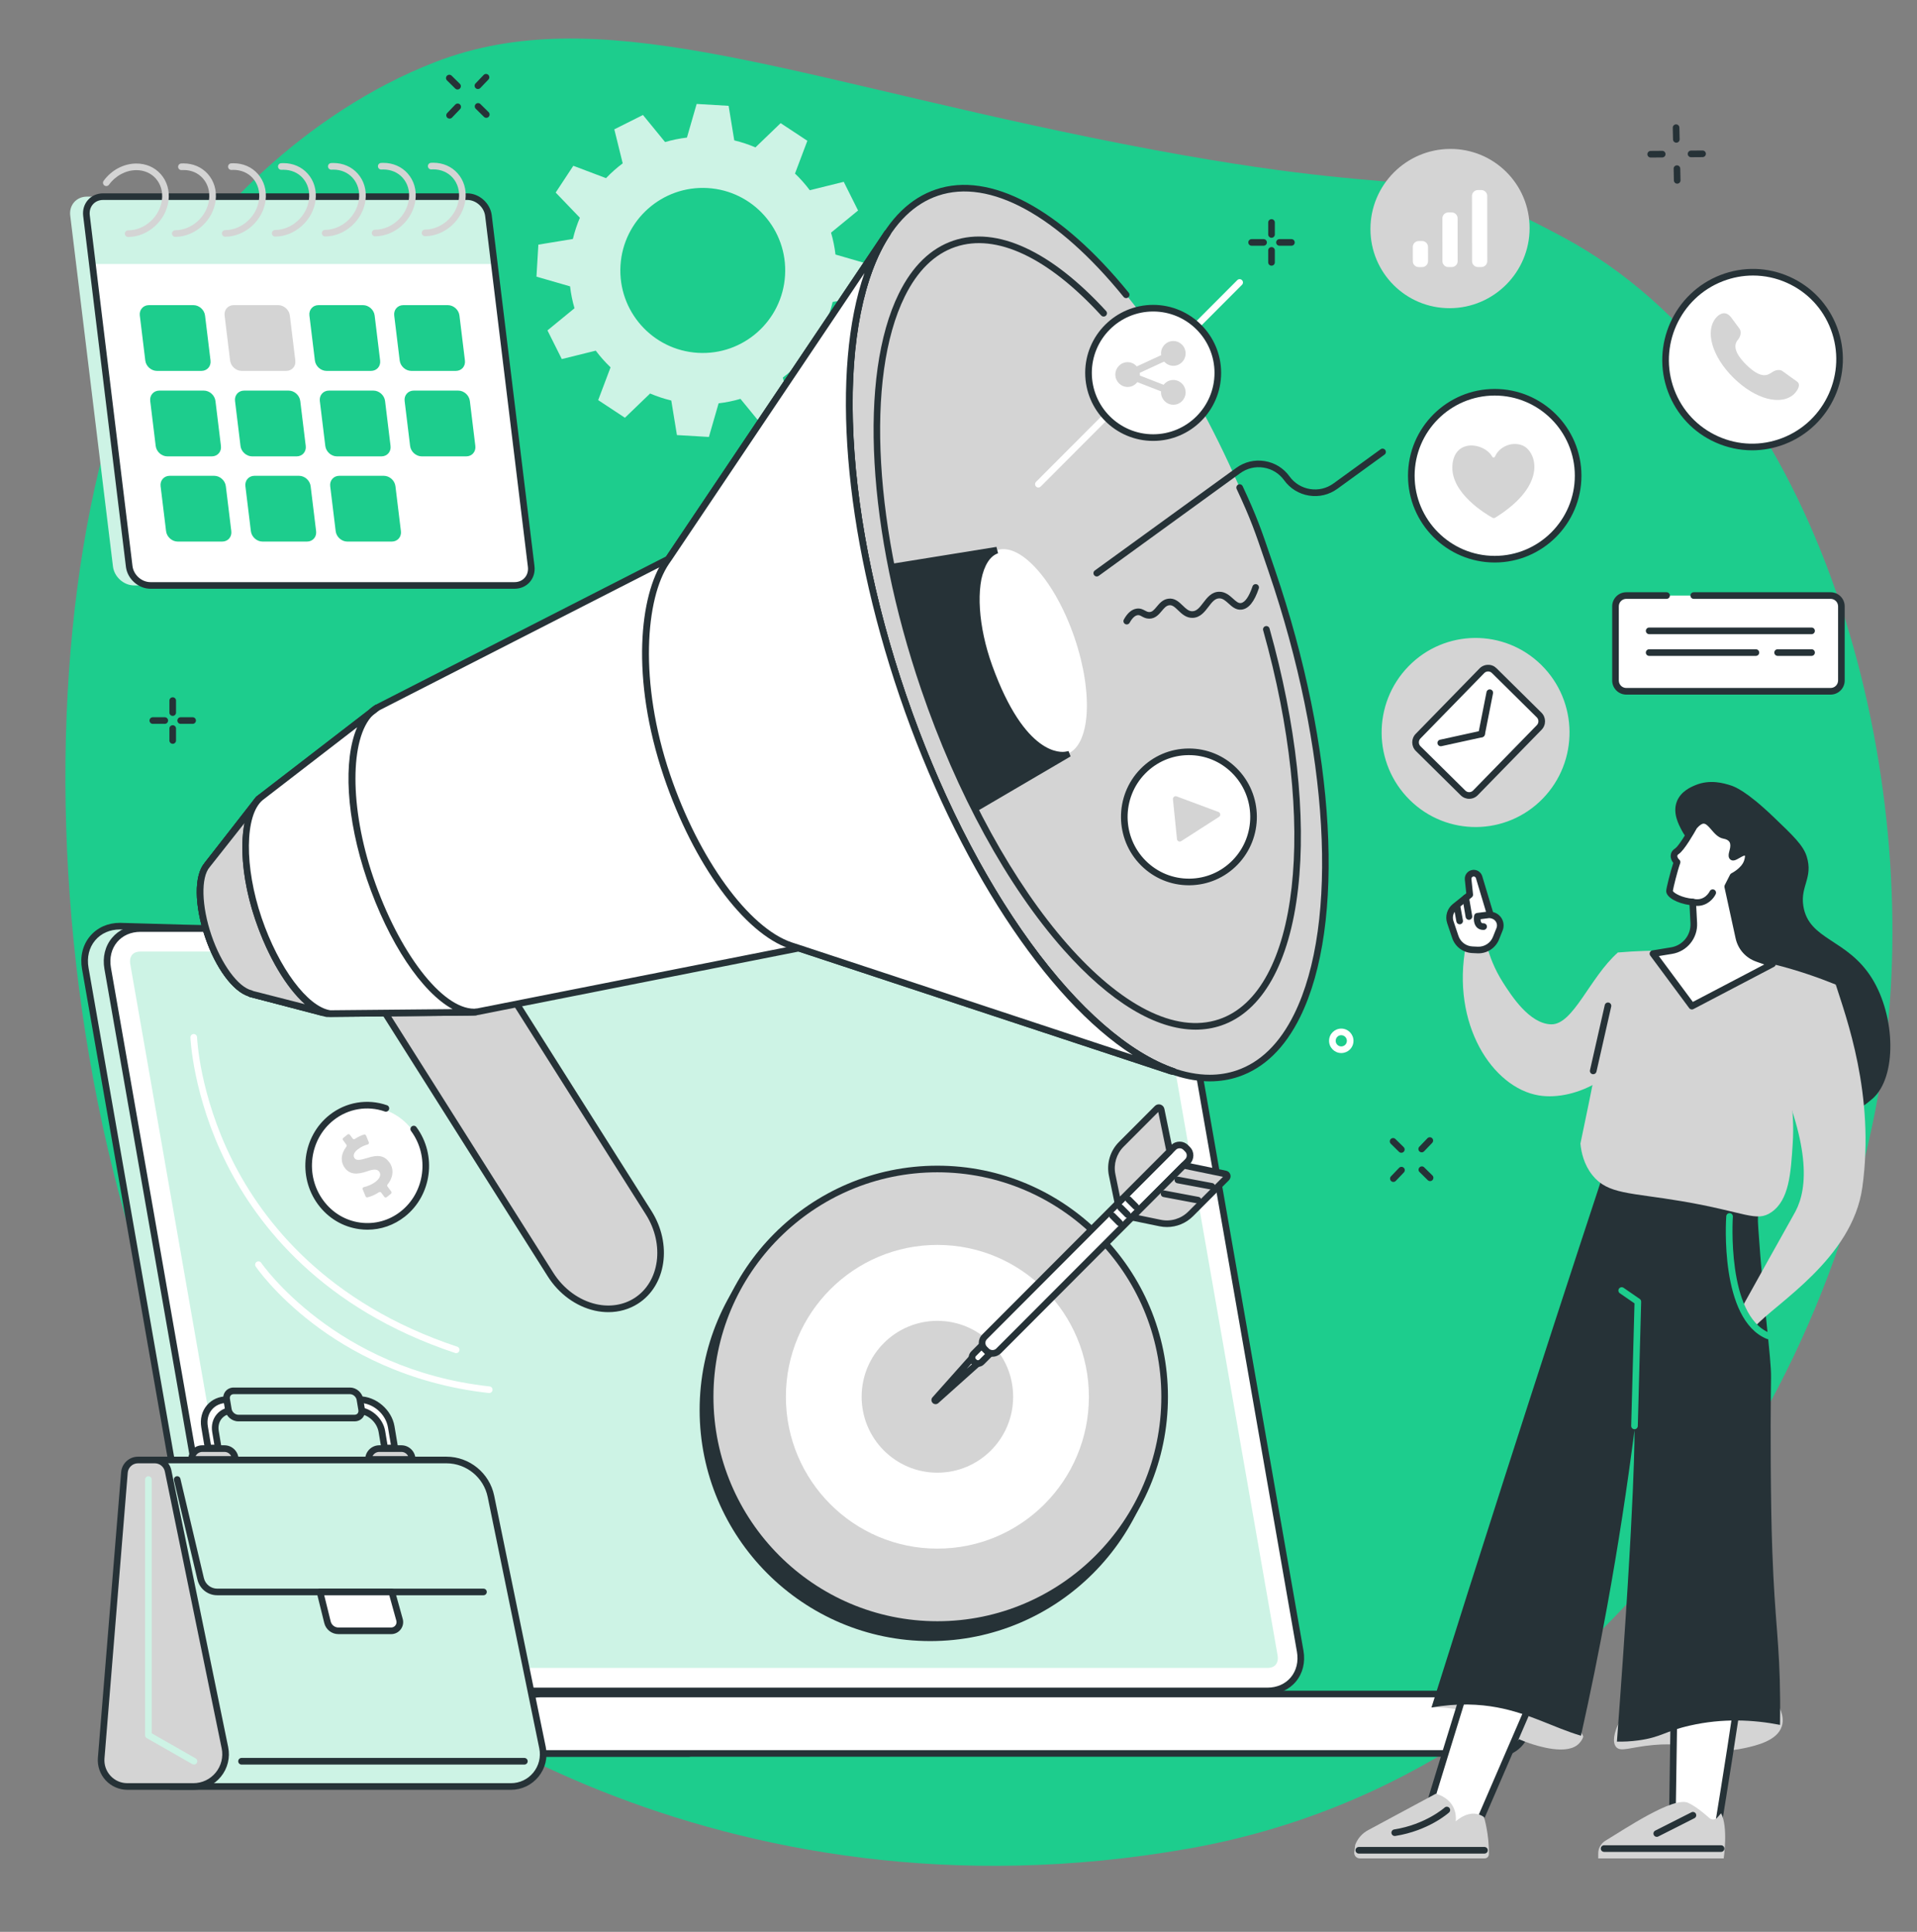 <?xml version="1.0" encoding="UTF-8" standalone="no"?><svg xmlns="http://www.w3.org/2000/svg" xmlns:xlink="http://www.w3.org/1999/xlink" fill="#263237" height="1936.6" preserveAspectRatio="xMidYMid meet" version="1" viewBox="268.2 295.0 1921.4 1936.6" width="1921.4" zoomAndPan="magnify"><rect x="268.2" y="295.0" width="1921.4" height="1936.6" fill="#808080" stroke="none"/><g><g id="change1_1"><path d="M 704.656 357.121 C 573.207 407.906 467.875 518.762 427.473 597.398 C 268.227 907.312 305.902 1561.707 586.836 1908.75 C 652.578 1989.957 986.027 2231.578 1459.305 2148.188 C 1877.684 2074.469 2124.184 1670.449 2159.965 1327.125 C 2189.629 1042.695 2088.133 668.742 1834.789 532.695 C 1675.477 447.148 1723.727 506.965 1361.504 432.863 C 1047.992 368.73 865.438 295.016 704.656 357.121" fill="#1dcd8d"/></g><g id="change2_1"><path d="M 782.754 1960.711 C 805.742 1941.879 829.879 1924.32 854.594 1907.578 C 904.758 1873.59 957.625 1843.211 1011.059 1813.781 C 1039.172 1798.289 1068.352 1784.281 1097.16 1769.871 C 1126.141 1755.379 1155.199 1741.012 1184.27 1726.648 C 1210.828 1713.531 1237.398 1700.41 1263.91 1687.219 C 1324.18 1482.969 1389.629 1251.398 1376.629 1251.398 L 388.457 1223.441 C 365.199 1223.441 349.594 1242.41 353.672 1265.73 L 473.422 1950.23 C 477.5 1973.551 499.742 1992.52 523.004 1992.52 L 742.91 1992.52 C 755.875 1981.57 769.629 1971.461 782.754 1960.711" fill="#cdf3e5"/></g><g id="change3_1"><path d="M 1376.5 1254.719 C 1376.539 1254.719 1376.59 1254.719 1376.629 1254.719 Z M 388.363 1226.762 C 378.348 1226.762 369.508 1230.648 363.574 1237.711 C 357.469 1244.969 355.113 1254.719 356.941 1265.16 L 476.688 1949.66 C 480.504 1971.461 501.281 1989.211 523.004 1989.211 L 741.699 1989.211 C 748.766 1983.27 756.133 1977.52 763.266 1971.941 C 769.008 1967.449 774.945 1962.809 780.648 1958.141 C 801.93 1940.711 825.508 1923.27 852.73 1904.828 C 905.789 1868.891 961.734 1837.16 1009.461 1810.871 C 1031.281 1798.852 1054.078 1787.551 1076.129 1776.621 C 1082.648 1773.391 1089.172 1770.16 1095.68 1766.898 C 1124.129 1752.672 1151.969 1738.91 1182.801 1723.68 C 1208.93 1710.77 1235.059 1697.871 1261.141 1684.891 C 1366.219 1328.672 1376.41 1264.512 1374.969 1254.672 Z M 744.125 1995.84 L 523.004 1995.84 C 498.207 1995.84 474.496 1975.641 470.152 1950.809 L 350.402 1266.301 C 348.234 1253.898 351.105 1242.23 358.492 1233.441 C 365.711 1224.852 376.352 1220.121 388.457 1220.121 L 1376.73 1248.09 C 1378.012 1248.09 1379.301 1248.738 1380.148 1249.891 C 1383.34 1254.148 1391.809 1265.48 1267.09 1688.16 L 1266.691 1689.551 L 1265.391 1690.191 C 1238.871 1703.391 1212.309 1716.512 1185.738 1729.629 C 1154.922 1744.852 1127.09 1758.609 1098.641 1772.84 C 1092.141 1776.102 1085.609 1779.328 1079.078 1782.57 C 1057.09 1793.469 1034.359 1804.73 1012.66 1816.691 C 965.066 1842.91 909.289 1874.531 856.453 1910.328 C 829.395 1928.66 805.977 1945.969 784.855 1963.27 C 779.094 1967.988 773.125 1972.66 767.352 1977.172 C 759.953 1982.949 752.305 1988.93 745.051 1995.059 L 744.125 1995.84" fill="inherit"/></g><g id="change4_1"><path d="M 1404.84 1225.828 L 408.945 1225.828 C 386.965 1225.828 372.27 1243.691 376.125 1265.73 L 495.875 1950.23 C 499.73 1972.27 520.676 1990.129 542.656 1990.129 L 1538.551 1990.129 C 1560.531 1990.129 1575.219 1972.27 1571.371 1950.23 L 1451.621 1265.73 C 1447.762 1243.691 1426.82 1225.828 1404.84 1225.828" fill="#ffffff"/></g><g id="change3_2"><path d="M 408.945 1229.148 C 399.445 1229.148 391.148 1232.789 385.594 1239.398 C 379.879 1246.199 377.68 1255.352 379.395 1265.16 L 499.145 1949.66 C 502.727 1970.148 522.246 1986.809 542.656 1986.809 L 1538.551 1986.809 C 1548.051 1986.809 1556.34 1983.172 1561.898 1976.559 C 1567.609 1969.762 1569.82 1960.609 1568.102 1950.809 L 1448.352 1266.301 C 1444.77 1245.809 1425.25 1229.148 1404.84 1229.148 Z M 1538.551 1993.449 L 542.656 1993.449 C 519.172 1993.449 496.719 1974.32 492.605 1950.809 L 372.855 1266.301 C 370.797 1254.531 373.516 1243.461 380.512 1235.129 C 387.352 1226.988 397.449 1222.512 408.945 1222.512 L 1404.84 1222.512 C 1428.32 1222.512 1450.781 1241.641 1454.891 1265.16 L 1574.641 1949.66 C 1576.699 1961.43 1573.98 1972.5 1566.98 1980.828 C 1560.141 1988.969 1550.039 1993.449 1538.551 1993.449" fill="inherit"/></g><g id="change2_2"><path d="M 542.656 1967.051 C 531.945 1967.051 520.457 1957.129 518.551 1946.25 L 398.805 1261.738 C 398.113 1257.801 398.77 1254.398 400.656 1252.148 C 402.895 1249.469 406.398 1248.91 408.945 1248.91 L 1404.84 1248.91 C 1415.551 1248.91 1427.039 1258.828 1428.941 1269.719 L 1548.691 1954.219 C 1549.379 1958.16 1548.719 1961.57 1546.84 1963.809 C 1544.602 1966.488 1541.09 1967.051 1538.551 1967.051 L 542.656 1967.051" fill="#cdf3e5"/></g><g id="change2_3"><path d="M 945.82 1993.18 L 539.266 1993.18 C 522.875 1993.18 509.539 2006.551 509.539 2022.98 C 509.539 2039.41 522.875 2052.781 539.266 2052.781 L 957.961 2052.781 C 974.355 2052.781 945.82 1993.18 945.82 1993.18" fill="#cdf3e5"/></g><g id="change3_3"><path d="M 539.266 1996.5 C 524.703 1996.5 512.859 2008.379 512.859 2022.98 C 512.859 2037.578 524.703 2049.461 539.266 2049.461 L 957.961 2049.461 C 958.742 2049.461 958.895 2049.219 959.039 2049 C 962.434 2043.609 954.031 2018.449 943.723 1996.5 Z M 957.961 2056.102 L 539.266 2056.102 C 521.047 2056.102 506.223 2041.238 506.223 2022.98 C 506.223 2004.719 521.047 1989.859 539.266 1989.859 L 947.91 1989.859 L 948.812 1991.75 C 952.719 1999.898 971.824 2041.148 964.652 2052.531 C 963.203 2054.828 960.828 2056.102 957.961 2056.102" fill="inherit"/></g><g id="change4_2"><path d="M 1769.227 1993.18 L 809.523 1993.18 C 793.105 1993.18 779.801 2006.52 779.801 2022.98 C 779.801 2039.441 793.105 2052.781 809.523 2052.781 L 1769.227 2052.781 C 1785.652 2052.781 1798.949 2039.441 1798.949 2022.98 C 1798.949 2006.52 1785.652 1993.18 1769.227 1993.18" fill="#ffffff"/></g><g id="change3_4"><path d="M 809.527 1996.5 C 794.965 1996.5 783.121 2008.379 783.121 2022.98 C 783.121 2037.578 794.965 2049.457 809.527 2049.457 L 1769.238 2049.457 C 1783.797 2049.457 1795.629 2037.578 1795.629 2022.98 C 1795.629 2008.379 1783.797 1996.5 1769.238 1996.5 Z M 1769.238 2056.098 L 809.527 2056.098 C 791.305 2056.098 776.48 2041.238 776.48 2022.98 C 776.48 2004.719 791.305 1989.859 809.527 1989.859 L 1769.238 1989.859 C 1787.457 1989.859 1802.273 2004.719 1802.273 2022.98 C 1802.273 2041.238 1787.457 2056.098 1769.238 2056.098" fill="inherit"/></g><g id="change2_4"><path d="M 967.668 648.711 C 922.117 646.004 887.395 606.836 890.109 561.223 C 892.828 515.613 931.953 480.824 977.504 483.52 C 1023.055 486.227 1057.773 525.395 1055.062 571.008 C 1052.344 616.617 1013.215 651.418 967.668 648.711 Z M 1137.363 591.988 L 1139.285 559.91 L 1105.605 550.164 C 1104.723 542.664 1103.234 535.316 1101.152 528.23 L 1128.242 506.012 L 1113.883 477.27 L 1079.844 485.711 C 1075.375 479.73 1070.414 474.137 1065.016 468.98 L 1077.414 436.129 L 1050.625 418.445 L 1025.383 442.754 C 1018.594 439.84 1011.496 437.496 1004.152 435.73 L 998.492 401.086 L 966.453 399.191 L 956.715 432.918 C 949.219 433.809 941.895 435.305 934.805 437.391 L 912.629 410.262 L 883.926 424.66 L 892.336 458.75 C 886.367 463.219 880.777 468.195 875.629 473.594 L 842.832 461.195 L 825.156 488.031 L 849.422 513.293 C 846.512 520.098 844.168 527.211 842.395 534.559 L 807.801 540.242 L 805.891 572.332 L 839.566 582.062 C 840.453 589.578 841.938 596.91 844.02 604.012 L 816.926 626.219 L 831.293 654.961 L 865.328 646.531 C 869.801 652.5 874.758 658.094 880.152 663.25 L 867.758 696.102 L 894.551 713.785 L 919.789 689.477 C 926.578 692.391 933.68 694.734 941.016 696.5 L 946.68 731.145 L 978.719 733.039 L 988.453 699.324 C 995.953 698.422 1003.285 696.938 1010.363 694.852 L 1032.543 721.969 L 1061.242 707.57 L 1052.836 673.496 C 1058.805 669.008 1064.395 664.047 1069.543 658.633 L 1102.344 671.031 L 1120.016 644.199 L 1095.746 618.938 C 1098.664 612.133 1101.004 605.02 1102.773 597.672 L 1137.363 591.988" fill="#cdf3e5"/></g><g id="change5_1"><path d="M 905.828 1599.109 C 878.641 1616.449 840.094 1604.559 819.918 1572.609 L 569.855 1176.969 L 667.887 1114.449 L 918.398 1510.801 C 938.398 1542.469 932.781 1581.922 905.828 1599.109" fill="#d4d4d4"/></g><g id="change3_5"><path d="M 905.828 1599.109 L 905.852 1599.109 Z M 574.426 1177.988 L 822.727 1570.84 C 832.969 1587.059 848.68 1598.559 865.828 1602.398 C 879.523 1605.461 893.09 1603.301 904.043 1596.309 C 929.371 1580.16 934.551 1542.59 915.594 1512.57 L 666.863 1119.039 Z M 877.922 1610.391 C 873.461 1610.391 868.926 1609.891 864.379 1608.871 C 845.52 1604.66 828.289 1592.09 817.113 1574.379 L 567.051 1178.75 C 566.07 1177.199 566.527 1175.16 568.07 1174.18 L 666.102 1111.66 C 666.848 1111.18 667.746 1111.02 668.609 1111.219 C 669.473 1111.41 670.223 1111.941 670.691 1112.68 L 921.203 1509.02 C 942.109 1542.129 936.012 1583.801 907.613 1601.91 C 898.828 1607.512 888.602 1610.391 877.922 1610.391" fill="inherit"/></g><g id="change4_3"><path d="M 938.078 855.387 L 646 1004.555 L 527.238 1096.062 L 476.234 1161.547 L 475.879 1162.07 C 466.102 1173.254 466.363 1202.484 477.035 1233.758 C 487.59 1264.691 505.309 1287.691 519.816 1291.039 L 519.34 1291.199 L 595.676 1311.199 L 744.266 1309.73 L 1068.801 1245.5 L 1441.836 1368.707 L 1444.531 1369.199 C 1350.691 1337.059 1240.133 1188.734 1173.09 992.219 C 1106.121 795.945 1102.98 611.43 1157.531 528.855 L 1157.449 528.809 L 940.852 851.25 L 938.078 855.387" fill="#ffffff"/></g><g id="change5_2"><path d="M 1542.883 867.047 C 1626.086 1110.934 1610.758 1336.66 1508.645 1371.223 C 1406.531 1405.789 1256.297 1236.109 1173.09 992.223 C 1089.879 748.348 1105.199 522.617 1207.32 488.051 C 1309.43 453.484 1459.668 623.172 1542.883 867.047" fill="#d4d4d4"/></g><g id="change3_6"><path d="M 1480.855 1379.035 C 1435.895 1379.035 1383.918 1347.777 1331.297 1288.336 C 1267.637 1216.434 1210.336 1111.652 1169.953 993.297 C 1108.734 813.875 1098.805 637.809 1144.652 544.754 C 1159.953 513.688 1180.684 493.555 1206.254 484.906 C 1260.648 466.492 1331.098 504.23 1399.527 588.441 C 1400.688 589.863 1400.461 591.961 1399.039 593.105 C 1397.629 594.266 1395.523 594.055 1394.375 592.633 C 1327.793 510.695 1260 473.719 1208.383 491.184 C 1184.543 499.254 1165.102 518.266 1150.605 547.684 C 1105.492 639.242 1115.555 813.312 1176.234 991.152 C 1251.629 1212.141 1382.309 1372.406 1480.754 1372.406 C 1490 1372.406 1498.969 1370.996 1507.59 1368.078 C 1531.43 1360.008 1550.879 1340.996 1565.363 1311.578 C 1610.477 1220.027 1600.418 1045.957 1539.75 868.117 L 1536.246 857.852 C 1526.129 828.059 1521.938 815.746 1507.688 785.18 C 1506.93 783.52 1507.641 781.551 1509.312 780.777 C 1510.969 779.992 1512.93 780.715 1513.715 782.375 C 1528.098 813.262 1532.328 825.688 1542.52 855.703 L 1546.027 865.973 C 1607.242 1045.395 1617.176 1221.461 1571.328 1314.516 C 1556.02 1345.566 1535.297 1365.707 1509.711 1374.367 C 1500.492 1377.484 1490.836 1379.027 1480.855 1379.035" fill="inherit"/></g><g id="change3_7"><path d="M 1466.574 1327.215 C 1426.723 1327.215 1380.684 1299.543 1334.098 1246.922 C 1277.801 1183.332 1227.137 1090.68 1191.426 986.027 C 1137.297 827.359 1128.527 671.637 1169.086 589.316 C 1182.656 561.777 1201.047 543.91 1223.75 536.227 C 1267.277 521.488 1321.645 546.555 1376.836 606.785 C 1378.074 608.133 1377.977 610.23 1376.629 611.469 C 1375.27 612.719 1373.172 612.609 1371.934 611.262 C 1318.633 553.086 1266.77 528.676 1225.887 542.512 C 1204.906 549.613 1187.805 566.34 1175.035 592.242 C 1135.215 673.07 1144.117 826.801 1197.707 983.891 C 1270.543 1197.352 1401.684 1346.695 1490.074 1316.773 C 1570.148 1289.672 1589.133 1122.023 1534.242 926.816 C 1533.746 925.059 1534.777 923.223 1536.551 922.727 C 1538.309 922.23 1540.145 923.262 1540.641 925.02 C 1567.418 1020.27 1577.59 1112.895 1569.262 1185.867 C 1560.766 1260.398 1533.395 1309.113 1492.211 1323.062 C 1484.004 1325.836 1475.434 1327.203 1466.574 1327.215" fill="inherit"/></g><g id="change4_4"><path d="M 1345.176 934.262 C 1364.441 990.734 1360.895 1043.004 1337.246 1051.008 C 1313.609 1059.008 1278.82 1019.723 1259.555 963.254 C 1240.289 906.781 1243.836 854.512 1267.484 846.512 C 1291.133 838.508 1325.91 877.793 1345.176 934.262" fill="#ffffff"/></g><g id="change3_8"><path d="M 1068.805 1242.172 C 1069.152 1242.172 1069.504 1242.234 1069.844 1242.344 L 1403.48 1352.547 C 1317.004 1297.125 1227.016 1160.543 1169.953 993.289 C 1113.312 827.281 1100.883 665.395 1134.645 568.707 L 940.836 857.223 C 940.523 857.695 940.094 858.07 939.59 858.336 L 647.781 1007.379 L 529.602 1098.422 L 478.625 1163.938 C 478.551 1164.047 478.469 1164.145 478.383 1164.25 C 469.398 1174.527 470.156 1203.305 480.18 1232.684 C 490.008 1261.496 506.992 1284.664 520.562 1287.789 C 521.051 1287.91 521.496 1288.129 521.871 1288.426 L 596.086 1307.875 L 743.926 1306.414 L 1068.164 1242.246 C 1068.375 1242.195 1068.582 1242.172 1068.805 1242.172 Z M 1444.531 1372.516 C 1444.348 1372.516 1444.141 1372.496 1443.949 1372.457 L 1441.258 1371.977 C 1441.102 1371.945 1440.941 1371.914 1440.797 1371.867 L 1068.594 1248.922 L 744.906 1312.988 C 744.707 1313.027 744.5 1313.047 744.297 1313.047 L 595.707 1314.516 C 595.445 1314.496 595.121 1314.488 594.836 1314.406 L 518.5 1294.406 C 518.027 1294.277 517.598 1294.055 517.238 1293.758 C 501.551 1288.727 484.348 1265.461 473.898 1234.828 C 462.855 1202.48 462.605 1172.48 473.246 1160.047 L 473.492 1159.672 L 524.625 1094.012 C 524.793 1093.793 524.996 1093.602 525.215 1093.43 L 643.973 1001.93 C 644.137 1001.809 644.309 1001.699 644.488 1001.602 L 935.805 852.812 L 1154.703 526.953 C 1155.723 525.438 1157.773 525.027 1159.293 526.043 C 1160.812 527.051 1161.305 529.16 1160.305 530.684 C 1133.953 570.559 1120.723 637.02 1123.062 717.797 C 1125.484 801.777 1143.871 896.297 1176.234 991.145 C 1208.633 1086.113 1251.938 1172.297 1301.445 1240.391 C 1349.09 1305.906 1400.281 1350.535 1445.609 1366.055 C 1447.242 1366.617 1448.176 1368.348 1447.738 1370.027 C 1447.352 1371.508 1446.02 1372.516 1444.531 1372.516" fill="inherit"/></g><g id="change4_5"><path d="M 938.734 854.406 L 1157.449 528.809 L 1157.531 528.855 C 1102.98 611.43 1106.121 795.945 1173.09 992.219 C 1240.133 1188.734 1350.691 1337.059 1444.531 1369.199 L 1441.836 1368.707 L 1069.422 1245.707 L 1060.781 1242.887 C 1017.531 1228.363 966.816 1161.488 936.695 1072.555 C 905.777 981.277 910.707 895.621 935.988 858.359 L 938.734 854.406" fill="#ffffff"/></g><g id="change3_9"><path d="M 938.734 854.398 L 938.758 854.398 Z M 1134.645 568.707 L 941.492 856.254 C 941.48 856.266 941.473 856.277 941.461 856.301 L 938.715 860.25 C 915.379 894.637 908.262 978.266 939.84 1071.5 C 968.484 1156.062 1018.652 1225.234 1061.844 1239.75 L 1070.453 1242.547 L 1403.48 1352.547 C 1317.004 1297.125 1227.016 1160.543 1169.953 993.289 C 1113.312 827.281 1100.883 665.395 1134.645 568.707 Z M 1444.531 1372.516 C 1444.348 1372.516 1444.141 1372.496 1443.949 1372.457 L 1441.258 1371.977 C 1441.102 1371.945 1440.941 1371.914 1440.797 1371.867 L 1068.383 1248.859 L 1059.754 1246.051 C 1013.992 1230.672 963.281 1161.379 933.555 1073.621 C 899.777 973.902 909.715 891.16 933.242 856.496 L 935.992 852.531 L 1154.703 526.953 C 1155.723 525.438 1157.773 525.027 1159.293 526.043 C 1160.812 527.051 1161.305 529.16 1160.305 530.684 C 1133.953 570.559 1120.723 637.02 1123.062 717.797 C 1125.484 801.777 1143.871 896.297 1176.234 991.145 C 1208.633 1086.113 1251.938 1172.297 1301.445 1240.391 C 1349.09 1305.906 1400.281 1350.535 1445.609 1366.055 C 1447.242 1366.617 1448.176 1368.348 1447.738 1370.027 C 1447.352 1371.508 1446.02 1372.516 1444.531 1372.516" fill="inherit"/></g><g id="change3_10"><path d="M 591.559 1313.441 C 591.281 1313.441 590.996 1313.398 590.715 1313.328 L 518.496 1294.41 C 518.023 1294.281 517.598 1294.059 517.234 1293.762 C 501.551 1288.73 484.344 1265.461 473.895 1234.828 C 462.855 1202.48 462.605 1172.48 473.246 1160.051 L 473.492 1159.68 L 524.621 1094.02 C 525.746 1092.57 527.832 1092.309 529.277 1093.441 C 530.727 1094.559 530.984 1096.648 529.859 1098.102 L 478.625 1163.93 C 478.551 1164.051 478.469 1164.148 478.379 1164.25 C 469.395 1174.531 470.152 1203.309 480.176 1232.691 C 490.004 1261.5 506.988 1284.672 520.562 1287.801 C 521.051 1287.91 521.496 1288.129 521.871 1288.43 L 592.398 1306.91 C 594.172 1307.371 595.23 1309.191 594.766 1310.961 C 594.375 1312.449 593.031 1313.441 591.559 1313.441" fill="inherit"/></g><g id="change5_3"><path d="M 596.41 1310.871 C 572.797 1305.59 544.523 1266.711 527.312 1216.27 C 509.078 1162.828 510.727 1110.609 529.133 1094.711 L 476.234 1161.551 L 475.879 1162.07 C 466.102 1173.262 466.363 1202.488 477.035 1233.762 C 487.59 1264.691 505.309 1287.691 519.816 1291.039 L 519.34 1291.199 L 596.41 1310.871" fill="#d4d4d4"/></g><g id="change3_11"><path d="M 521.848 1288.41 L 573.758 1301.672 C 555.242 1285.25 536.926 1254.719 524.172 1217.352 C 511.84 1181.199 508.293 1145.16 513.289 1120.07 L 478.625 1163.93 C 478.551 1164.051 478.469 1164.148 478.379 1164.25 C 469.395 1174.531 470.152 1203.309 480.176 1232.691 C 490.004 1261.5 506.988 1284.672 520.562 1287.801 C 521.043 1287.91 521.477 1288.121 521.848 1288.41 Z M 596.414 1314.191 C 596.176 1314.191 595.93 1314.172 595.688 1314.109 C 595.09 1313.98 594.492 1313.828 593.895 1313.66 L 518.52 1294.41 C 518.035 1294.289 517.602 1294.059 517.234 1293.762 C 501.551 1288.73 484.344 1265.461 473.895 1234.828 C 462.855 1202.48 462.602 1172.48 473.246 1160.051 L 473.492 1159.68 C 473.535 1159.621 473.582 1159.551 473.633 1159.488 L 520.012 1100.879 C 522 1097.41 524.316 1094.48 526.965 1092.199 C 528.258 1091.078 530.191 1091.129 531.43 1092.309 C 532.664 1093.488 532.797 1095.422 531.734 1096.77 L 525.273 1104.93 C 513.703 1125.988 515.371 1170.988 530.453 1215.199 C 546.922 1263.469 573.469 1300.859 595.57 1307.23 L 597.23 1307.66 C 598.988 1308.109 600.062 1309.879 599.641 1311.648 C 599.273 1313.172 597.914 1314.191 596.414 1314.191" fill="inherit"/></g><g id="change4_6"><path d="M 738.84 1309.781 L 745.168 1309.469 C 710.723 1311.43 665.582 1253.051 639.137 1175.539 C 612.164 1096.488 615.875 1022.141 645.996 1004.559 L 642.027 1007.621 L 529.449 1094.441 C 510.746 1110.02 508.977 1162.531 527.312 1216.27 C 545.008 1268.141 575.059 1307.629 599.02 1311.09 L 738.84 1309.781" fill="#ffffff"/></g><g id="change3_12"><path d="M 626.16 1024.051 L 531.477 1097.07 C 513.473 1112.059 512.98 1163.988 530.453 1215.199 C 547.574 1265.379 576.465 1304.23 599.25 1307.77 L 721.871 1306.621 C 691.191 1289.859 657.844 1240.641 635.996 1176.609 C 614.977 1114.988 612.051 1056.672 626.16 1024.051 Z M 599.016 1314.41 C 598.859 1314.41 598.699 1314.398 598.543 1314.379 C 572.984 1310.68 542.402 1270.781 524.172 1217.352 C 505.566 1162.82 506.922 1108.879 527.324 1091.891 L 637.414 1006.988 C 639.551 1004.91 641.852 1003.141 644.324 1001.691 C 645.836 1000.82 647.773 1001.262 648.75 1002.711 C 649.727 1004.16 649.406 1006.121 648.023 1007.191 L 641.898 1011.91 C 618.781 1034.922 618.41 1104.512 642.277 1174.461 C 668.105 1250.16 711.281 1306.199 743.438 1306.199 C 743.809 1306.199 744.176 1306.199 744.547 1306.18 L 745.004 1306.16 C 746.844 1306.07 748.387 1307.469 748.48 1309.301 C 748.578 1311.121 747.18 1312.68 745.355 1312.789 C 745.195 1312.801 745.027 1312.801 744.867 1312.809 L 739.004 1313.102 C 738.957 1313.102 738.914 1313.102 738.871 1313.102 L 599.047 1314.41 C 599.039 1314.41 599.027 1314.41 599.016 1314.41" fill="inherit"/></g><g id="change3_13"><path d="M 1267.477 846.512 C 1243.84 854.516 1239.273 907.133 1259.551 963.25 C 1293.547 1057.348 1332.438 1052.648 1337.062 1051.727 C 1337.145 1051.707 1337.176 1051.816 1337.105 1051.867 L 1246.719 1104.852 C 1228.043 1067.969 1210.941 1027.512 1196.234 984.391 C 1182.133 943.062 1171.258 902.336 1163.559 863.289 L 1267.477 846.512" fill="inherit"/></g><g id="change3_14"><path d="M 1167.48 866.023 C 1175.277 904.688 1186 944.137 1199.367 983.32 C 1213.32 1024.207 1229.695 1063.516 1248.094 1100.195 L 1325.828 1054.629 C 1309.777 1051.195 1281.695 1034.301 1256.426 964.371 C 1241.629 923.402 1239.188 882.125 1250.219 859.223 C 1251.539 856.469 1253.043 854.039 1254.688 851.938 Z M 1245.348 1109.496 L 1243.754 1106.348 C 1224.594 1068.496 1207.539 1027.809 1193.094 985.465 C 1179.242 944.867 1168.211 903.977 1160.305 863.941 L 1159.633 860.566 L 1266.945 843.234 L 1268.555 849.66 C 1263.512 851.355 1259.363 855.543 1256.203 862.109 C 1246.059 883.148 1248.672 923.34 1262.68 962.125 C 1295.793 1053.758 1332.363 1049.285 1336.418 1048.473 L 1339.195 1047.922 L 1341.246 1053.27 L 1338.727 1054.762 L 1245.348 1109.496" fill="inherit"/></g><g id="change3_15"><path d="M 1542.633 533.355 C 1540.805 533.355 1539.32 531.871 1539.32 530.043 L 1539.32 518.023 C 1539.32 516.195 1540.805 514.707 1542.633 514.707 C 1544.484 514.707 1545.957 516.195 1545.957 518.023 L 1545.957 530.043 C 1545.957 531.871 1544.484 533.355 1542.633 533.355" fill="inherit"/></g><g id="change3_16"><path d="M 1542.645 561.344 C 1540.805 561.344 1539.316 559.867 1539.316 558.031 L 1539.316 546.012 C 1539.316 544.184 1540.805 542.695 1542.645 542.695 C 1544.48 542.695 1545.957 544.184 1545.957 546.012 L 1545.957 558.031 C 1545.957 559.867 1544.48 561.344 1542.645 561.344" fill="inherit"/></g><g id="change3_17"><path d="M 1534.676 541.34 L 1522.691 541.34 C 1520.848 541.34 1519.375 539.855 1519.375 538.023 C 1519.375 536.191 1520.848 534.711 1522.691 534.711 L 1534.676 534.711 C 1536.508 534.711 1537.992 536.191 1537.992 538.023 C 1537.992 539.855 1536.508 541.34 1534.676 541.34" fill="inherit"/></g><g id="change3_18"><path d="M 1562.598 541.34 L 1550.613 541.34 C 1548.781 541.34 1547.285 539.855 1547.285 538.023 C 1547.285 536.191 1548.781 534.711 1550.613 534.711 L 1562.598 534.711 C 1564.434 534.711 1565.914 536.191 1565.914 538.023 C 1565.914 539.855 1564.434 541.34 1562.598 541.34" fill="inherit"/></g><g id="change4_7"><path d="M 725.422 1651.488 C 725.074 1651.488 724.723 1651.441 724.375 1651.32 C 591.328 1607.078 526.277 1523.488 495.133 1461.16 C 461.375 1393.602 459.086 1335.578 459.066 1335.012 C 459.008 1333.18 460.441 1331.641 462.273 1331.578 C 464.105 1331.57 465.637 1332.949 465.699 1334.789 C 465.719 1335.352 468.004 1392.148 501.207 1458.469 C 531.805 1519.578 595.723 1601.551 726.469 1645.02 C 728.207 1645.602 729.148 1647.48 728.57 1649.219 C 728.109 1650.609 726.812 1651.488 725.422 1651.488" fill="#ffffff"/></g><g id="change4_8"><path d="M 758.559 1691.461 C 758.438 1691.461 758.316 1691.461 758.195 1691.449 C 675.738 1682.422 616.641 1648.488 581.582 1621.609 C 543.531 1592.441 525.266 1565.762 524.504 1564.641 C 523.477 1563.129 523.875 1561.07 525.391 1560.039 C 526.906 1559.012 528.973 1559.398 530 1560.922 C 530.727 1561.988 604.242 1667.922 758.914 1684.852 C 760.738 1685.051 762.051 1686.691 761.855 1688.512 C 761.668 1690.211 760.23 1691.461 758.559 1691.461" fill="#ffffff"/></g><g id="change4_9"><path d="M 1308.965 783.719 C 1308.113 783.719 1307.262 783.398 1306.625 782.75 C 1305.328 781.449 1305.328 779.348 1306.613 778.047 L 1508.34 575.812 C 1509.641 574.512 1511.742 574.512 1513.031 575.812 C 1514.344 577.113 1514.344 579.203 1513.043 580.504 L 1311.316 782.738 C 1310.664 783.387 1309.816 783.719 1308.965 783.719" fill="#ffffff"/></g><g id="change3_19"><path d="M 1397.531 920.988 C 1396.988 920.988 1396.449 920.859 1395.941 920.578 C 1394.328 919.711 1393.738 917.691 1394.621 916.078 C 1398.219 909.5 1402.559 905.82 1407.531 905.121 C 1411.238 904.602 1413.77 905.988 1415.809 907.102 C 1417.27 907.898 1418.43 908.531 1420.031 908.551 C 1422.941 908.648 1424.781 906.539 1427.57 903.199 C 1430.352 899.859 1433.512 896.07 1438.891 895.219 C 1445.48 894.172 1449.84 898.379 1453.68 902.09 C 1456.922 905.211 1459.691 907.93 1463.5 907.75 C 1467.828 907.57 1470.77 903.719 1474.172 899.262 C 1478.039 894.18 1482.43 888.422 1489.93 888.211 C 1496.172 888.012 1500.559 891.949 1504.051 895.109 C 1507.309 898.059 1509.43 899.871 1511.961 899.52 C 1516.012 898.98 1520.141 893.051 1523.59 882.82 C 1524.172 881.078 1526.059 880.16 1527.789 880.73 C 1529.531 881.32 1530.461 883.199 1529.879 884.941 C 1525.391 898.25 1519.82 905.172 1512.828 906.102 C 1507.129 906.852 1503.129 903.23 1499.602 900.031 C 1496.449 897.191 1493.711 894.711 1490.129 894.84 C 1485.789 894.961 1482.852 898.82 1479.441 903.289 C 1475.59 908.34 1471.219 914.07 1463.77 914.379 C 1457.199 914.699 1452.68 910.34 1449.07 906.859 C 1445.469 903.391 1443.102 901.289 1439.922 901.781 C 1437.012 902.238 1435 904.648 1432.66 907.449 C 1429.789 910.898 1426.211 915.191 1420.109 915.191 C 1420.051 915.191 1420 915.191 1419.941 915.191 C 1416.691 915.148 1414.43 913.91 1412.621 912.922 C 1410.84 911.949 1409.93 911.488 1408.441 911.699 C 1405.711 912.078 1402.949 914.699 1400.441 919.27 C 1399.84 920.371 1398.699 920.988 1397.531 920.988" fill="inherit"/></g><g id="change3_20"><path d="M 1367.488 872.891 C 1366.457 872.891 1365.445 872.418 1364.797 871.523 C 1363.719 870.039 1364.043 867.969 1365.539 866.891 L 1507.344 764.004 C 1515.605 758.008 1525.699 755.594 1535.77 757.219 C 1545.852 758.824 1554.695 764.285 1560.672 772.57 C 1565.625 779.418 1572.93 783.922 1581.254 785.258 C 1589.57 786.594 1597.906 784.602 1604.727 779.656 L 1651.988 745.371 C 1653.465 744.293 1655.543 744.629 1656.621 746.105 C 1657.699 747.59 1657.363 749.668 1655.879 750.746 L 1608.625 785.02 C 1600.363 791.02 1590.27 793.434 1580.211 791.816 C 1570.129 790.203 1561.273 784.742 1555.297 776.457 C 1550.352 769.605 1543.051 765.105 1534.711 763.77 C 1526.41 762.434 1518.07 764.426 1511.242 769.379 L 1369.441 872.266 C 1368.848 872.688 1368.168 872.891 1367.488 872.891" fill="inherit"/></g><g id="change4_10"><path d="M 681.461 1427.98 C 700.562 1453.859 695.812 1490.809 670.848 1510.512 C 645.879 1530.211 610.152 1525.199 591.051 1499.309 C 571.945 1473.43 576.699 1436.48 601.664 1416.781 C 626.629 1397.078 662.355 1402.09 681.461 1427.98" fill="#ffffff"/></g><g id="change3_21"><path d="M 636.527 1527.738 C 633.836 1527.738 631.125 1527.551 628.41 1527.191 C 611.82 1524.961 597.098 1516.16 586.949 1502.41 C 566.219 1474.328 571.406 1434.078 598.516 1412.691 C 614.926 1399.738 636.445 1396.109 656.07 1402.969 C 657.801 1403.57 658.711 1405.461 658.105 1407.191 C 657.504 1408.922 655.613 1409.84 653.879 1409.23 C 636.406 1403.121 617.246 1406.359 602.625 1417.898 C 578.301 1437.09 573.664 1473.238 592.289 1498.469 C 601.359 1510.762 614.504 1518.629 629.293 1520.609 C 643.824 1522.559 658.242 1518.578 669.887 1509.391 C 694.211 1490.199 698.848 1454.051 680.223 1428.82 C 679.133 1427.352 679.445 1425.27 680.922 1424.18 C 682.395 1423.09 684.473 1423.398 685.562 1424.879 C 706.289 1452.961 701.102 1493.211 673.996 1514.602 C 663.102 1523.199 650.035 1527.738 636.527 1527.738" fill="inherit"/></g><g id="change5_4"><path d="M 653.395 1494.801 L 650.281 1490.578 C 649.746 1489.859 648.75 1489.711 648.004 1490.199 C 644.074 1492.789 639.859 1494.59 636.531 1495.309 C 635.73 1495.48 634.922 1495.07 634.609 1494.309 L 631.727 1487.289 C 631.336 1486.34 631.883 1485.262 632.887 1485.039 C 636.68 1484.199 641.059 1482.48 644.934 1479.43 C 648.922 1476.281 650.477 1472.531 648.332 1469.629 C 646.297 1466.871 642.77 1466.891 636.246 1469.172 C 626.828 1472.461 619.035 1472.871 613.84 1465.828 C 609.336 1459.719 609.723 1451.75 615.316 1444.57 C 615.781 1443.969 615.82 1443.141 615.371 1442.531 L 612.008 1437.969 C 611.473 1437.25 611.609 1436.219 612.316 1435.672 L 616.559 1432.32 C 617.297 1431.738 618.371 1431.879 618.93 1432.641 L 621.664 1436.34 C 622.199 1437.07 623.203 1437.219 623.949 1436.719 C 627.512 1434.352 630.531 1433.07 633.109 1432.371 C 633.926 1432.148 634.77 1432.578 635.09 1433.359 L 637.84 1440.059 C 638.223 1440.988 637.711 1442.039 636.738 1442.309 C 634.211 1442.988 630.617 1444.199 626.664 1447.32 C 622.109 1450.91 622.141 1454.102 623.641 1456.141 C 625.41 1458.531 628.984 1458.121 636.652 1455.75 C 647.234 1452.23 653.543 1453.57 658.363 1460.102 C 662.93 1466.281 662.812 1474.789 656.672 1482.359 C 656.188 1482.961 656.137 1483.801 656.598 1484.43 L 660.316 1489.461 C 660.852 1490.191 660.715 1491.211 660.008 1491.77 L 655.766 1495.121 C 655.027 1495.699 653.953 1495.559 653.395 1494.801" fill="#d4d4d4"/></g><g id="change4_11"><path d="M 2103.027 892.02 C 2108.992 892.02 2113.816 896.859 2113.816 902.824 L 2113.816 977.184 C 2113.816 983.148 2108.992 987.984 2103.027 987.984 L 1898.219 987.984 C 1892.242 987.984 1887.418 983.148 1887.418 977.184 L 1887.418 902.824 C 1887.418 896.859 1892.242 892.02 1898.219 892.02 L 2103.027 892.02" fill="#ffffff"/></g><g id="change3_22"><path d="M 2103.02 991.309 L 1898.203 991.309 C 1890.41 991.309 1884.086 984.98 1884.086 977.188 L 1884.086 902.832 C 1884.086 895.035 1890.41 888.711 1898.203 888.711 L 1938.613 888.711 C 1940.43 888.711 1941.922 890.191 1941.922 892.023 C 1941.922 893.855 1940.43 895.336 1938.613 895.336 L 1898.203 895.336 C 1894.074 895.336 1890.723 898.699 1890.723 902.832 L 1890.723 977.188 C 1890.723 981.32 1894.074 984.672 1898.203 984.672 L 2103.02 984.672 C 2107.137 984.672 2110.5 981.32 2110.5 977.188 L 2110.5 902.832 C 2110.5 898.699 2107.137 895.336 2103.02 895.336 L 1965.836 895.336 C 1963.992 895.336 1962.512 893.855 1962.512 892.023 C 1962.512 890.191 1963.992 888.711 1965.836 888.711 L 2103.02 888.711 C 2110.801 888.711 2117.125 895.035 2117.125 902.832 L 2117.125 977.188 C 2117.125 984.98 2110.801 991.309 2103.02 991.309" fill="inherit"/></g><g id="change3_23"><path d="M 2083.93 930.734 L 1921.152 930.734 C 1919.332 930.734 1917.836 929.238 1917.836 927.406 C 1917.836 925.574 1919.332 924.09 1921.152 924.09 L 2083.93 924.09 C 2085.762 924.09 2087.246 925.574 2087.246 927.406 C 2087.246 929.238 2085.762 930.734 2083.93 930.734" fill="inherit"/></g><g id="change3_24"><path d="M 2083.93 952.504 L 2049.895 952.504 C 2048.062 952.504 2046.578 951.008 2046.578 949.176 C 2046.578 947.344 2048.062 945.859 2049.895 945.859 L 2083.93 945.859 C 2085.762 945.859 2087.246 947.344 2087.246 949.176 C 2087.246 951.008 2085.762 952.504 2083.93 952.504" fill="inherit"/></g><g id="change3_25"><path d="M 2028.137 952.508 L 1921.145 952.508 C 1919.312 952.508 1917.828 951.023 1917.828 949.191 C 1917.828 947.359 1919.312 945.875 1921.145 945.875 L 2028.137 945.875 C 2029.957 945.875 2031.453 947.359 2031.453 949.191 C 2031.453 951.023 2029.957 952.508 2028.137 952.508" fill="inherit"/></g><g id="change5_5"><path d="M 1681.191 1096.945 C 1644.086 1060.262 1643.531 1000.254 1679.977 962.906 C 1716.402 925.551 1776.027 925.008 1813.133 961.668 C 1850.238 998.344 1850.785 1058.352 1814.359 1095.711 C 1777.91 1133.066 1718.301 1133.609 1681.191 1096.945" fill="#d4d4d4"/></g><g id="change4_12"><path d="M 1810.957 1024.23 L 1747 1089.801 C 1743.617 1093.285 1738.07 1093.344 1734.621 1089.926 L 1689.629 1045.457 C 1686.18 1042.051 1686.137 1036.473 1689.508 1033 L 1753.477 967.418 C 1756.871 963.945 1762.414 963.898 1765.867 967.305 L 1810.859 1011.762 C 1814.309 1015.18 1814.352 1020.758 1810.957 1024.23" fill="#ffffff"/></g><g id="change3_26"><path d="M 1759.723 968.105 C 1759.711 968.105 1759.691 968.105 1759.68 968.105 C 1758.23 968.117 1756.867 968.695 1755.852 969.746 L 1691.891 1035.328 C 1689.781 1037.48 1689.805 1040.98 1691.957 1043.102 L 1736.949 1087.57 C 1737.973 1088.582 1739.324 1089.129 1740.75 1089.129 C 1740.762 1089.129 1740.785 1089.129 1740.797 1089.129 C 1742.246 1089.117 1743.605 1088.539 1744.621 1087.5 L 1808.586 1021.922 C 1810.695 1019.758 1810.672 1016.266 1808.52 1014.137 L 1763.527 969.668 C 1762.5 968.664 1761.16 968.105 1759.723 968.105 Z M 1740.75 1095.777 C 1737.574 1095.777 1734.562 1094.539 1732.285 1092.285 L 1687.293 1047.828 C 1682.555 1043.145 1682.488 1035.449 1687.137 1030.688 L 1751.102 965.105 C 1753.355 962.797 1756.387 961.504 1759.621 961.469 C 1762.926 961.367 1765.891 962.672 1768.188 964.949 L 1813.18 1009.418 C 1817.922 1014.102 1817.988 1021.785 1813.336 1026.547 L 1749.371 1092.129 C 1747.121 1094.449 1744.098 1095.742 1740.863 1095.777 C 1740.828 1095.777 1740.785 1095.777 1740.75 1095.777" fill="inherit"/></g><g id="change3_27"><path d="M 1712.258 1043.102 C 1710.73 1043.102 1709.359 1042.055 1709.016 1040.492 C 1708.629 1038.703 1709.758 1036.938 1711.547 1036.547 L 1752.371 1027.602 C 1754.152 1027.203 1755.941 1028.348 1756.328 1030.137 C 1756.715 1031.926 1755.586 1033.691 1753.797 1034.078 L 1712.973 1043.023 C 1712.723 1043.078 1712.484 1043.102 1712.258 1043.102" fill="inherit"/></g><g id="change3_28"><path d="M 1753.258 1033.992 C 1753.043 1033.992 1752.824 1033.969 1752.621 1033.926 C 1750.812 1033.57 1749.641 1031.824 1750 1030.027 L 1758.133 988.773 C 1758.488 986.977 1760.223 985.805 1762.031 986.164 C 1763.828 986.52 1764.996 988.266 1764.648 990.062 L 1756.508 1031.316 C 1756.191 1032.898 1754.809 1033.992 1753.258 1033.992" fill="inherit"/></g><g id="change4_13"><path d="M 1359.199 668.812 C 1359.199 632.996 1388.223 603.953 1424.004 603.953 C 1459.793 603.953 1488.816 632.996 1488.816 668.812 C 1488.816 704.641 1459.793 733.672 1424.004 733.672 C 1388.223 733.672 1359.199 704.641 1359.199 668.812" fill="#ffffff"/></g><g id="change3_29"><path d="M 1424.008 607.27 C 1390.109 607.27 1362.527 634.875 1362.527 668.805 C 1362.527 702.75 1390.109 730.355 1424.008 730.355 C 1457.926 730.355 1485.496 702.75 1485.496 668.805 C 1485.496 634.875 1457.926 607.27 1424.008 607.27 Z M 1424.008 736.996 C 1386.449 736.996 1355.887 706.41 1355.887 668.805 C 1355.887 631.215 1386.449 600.625 1424.008 600.625 C 1461.586 600.625 1492.141 631.215 1492.141 668.805 C 1492.141 706.41 1461.586 736.996 1424.008 736.996" fill="inherit"/></g><g id="change5_6"><path d="M 1444.219 675.902 C 1440.254 675.902 1436.766 677.812 1434.504 680.75 L 1410.66 671.457 C 1410.684 671.148 1410.75 670.84 1410.75 670.52 C 1410.75 669.926 1410.66 669.352 1410.578 668.77 L 1435.02 657.453 C 1437.27 660.035 1440.551 661.695 1444.219 661.707 C 1451.008 661.719 1456.543 656.152 1456.543 649.305 C 1456.543 642.457 1451.008 636.867 1444.219 636.855 C 1437.43 636.844 1431.898 642.41 1431.898 649.258 C 1431.898 649.852 1431.988 650.426 1432.07 651.008 L 1407.621 662.324 C 1405.367 659.738 1402.098 658.082 1398.43 658.07 C 1391.629 658.059 1386.098 663.625 1386.098 670.473 C 1386.098 677.32 1391.629 682.91 1398.43 682.922 C 1402.383 682.934 1405.871 681.012 1408.133 678.074 L 1431.988 687.367 C 1431.953 687.688 1431.887 687.984 1431.887 688.305 C 1431.887 695.152 1437.418 700.742 1444.219 700.754 C 1451.008 700.762 1456.543 695.195 1456.543 688.352 C 1456.543 681.504 1451.008 675.914 1444.219 675.902" fill="#d4d4d4"/></g><g id="change4_14"><path d="M 1682.742 771.895 C 1682.742 725.68 1720.172 688.227 1766.34 688.227 C 1812.523 688.227 1849.953 725.68 1849.953 771.895 C 1849.953 818.109 1812.523 855.574 1766.34 855.574 C 1720.172 855.574 1682.742 818.109 1682.742 771.895" fill="#ffffff"/></g><g id="change3_30"><path d="M 1766.344 691.531 C 1722.082 691.531 1686.074 727.586 1686.074 771.895 C 1686.074 816.199 1722.082 852.254 1766.344 852.254 C 1810.629 852.254 1846.637 816.199 1846.637 771.895 C 1846.637 727.586 1810.629 691.531 1766.344 691.531 Z M 1766.344 858.895 C 1718.422 858.895 1679.434 819.863 1679.434 771.895 C 1679.434 723.922 1718.422 684.902 1766.344 684.902 C 1814.289 684.902 1853.277 723.922 1853.277 771.895 C 1853.277 819.863 1814.289 858.895 1766.344 858.895" fill="inherit"/></g><g id="change5_7"><path d="M 1766.824 813.973 C 1765.996 814.484 1764.957 814.52 1764.109 814.039 C 1756.734 809.914 1722.555 789.301 1723.895 762.34 C 1725.305 733.848 1756.207 738.785 1763.84 752.82 C 1764.129 753.344 1764.688 753.668 1765.305 753.637 C 1765.895 753.602 1766.434 753.223 1766.668 752.664 C 1770.41 743.656 1782.5 737.145 1793.875 741.41 C 1807.449 746.52 1821.246 780.219 1766.824 813.973" fill="#d4d4d4"/></g><g id="change4_15"><path d="M 1943.238 686.836 C 1926.199 641.684 1948.93 591.051 1993.977 573.738 C 2039.023 556.438 2089.348 579 2106.375 624.164 C 2123.402 669.316 2100.684 719.953 2055.633 737.25 C 2010.574 754.562 1960.25 731.988 1943.238 686.836" fill="#ffffff"/></g><g id="change3_31"><path d="M 2025.25 571.215 C 2015.109 571.215 2004.934 573.078 1995.172 576.84 C 1951.871 593.465 1929.973 642.281 1946.324 685.66 C 1954.246 706.672 1969.84 723.281 1990.266 732.445 C 2010.688 741.605 2033.473 742.203 2054.441 734.152 C 2097.715 717.527 2119.625 668.707 2103.262 625.332 C 2095.34 604.332 2079.746 587.723 2059.324 578.559 C 2048.426 573.668 2036.852 571.215 2025.25 571.215 Z M 2024.352 746.422 C 2011.824 746.422 1999.32 743.77 1987.551 738.484 C 1965.508 728.605 1948.66 710.676 1940.113 688.008 C 1922.484 641.227 1946.105 588.57 1992.781 570.641 C 2015.41 561.949 2040.012 562.613 2062.051 572.504 C 2084.094 582.398 2100.926 600.328 2109.473 622.996 C 2127.117 669.777 2103.484 722.422 2056.816 740.352 C 2046.262 744.398 2035.301 746.422 2024.352 746.422" fill="inherit"/></g><g id="change5_8"><path d="M 2069.535 677.629 L 2054.605 666.914 C 2052.594 665.539 2048.598 665.246 2044.219 668.238 C 2040.121 671.051 2033.5 675.465 2018.535 660.676 C 2003.551 645.898 2007.258 638.734 2010.578 635.016 C 2011.074 634.457 2014.676 629.059 2011.738 624.582 L 2003.234 613.062 C 1996.207 604.215 1988.965 612.629 1988.547 613.098 C 1976.66 626.387 1983.887 652.238 2005.703 673.773 C 2027.52 695.324 2053.383 702.145 2066.43 689.988 C 2066.887 689.555 2074.664 681.652 2069.535 677.629" fill="#d4d4d4"/></g><g id="change4_16"><path d="M 1414.449 1160.461 C 1388.91 1135.219 1388.531 1093.91 1413.609 1068.199 C 1438.68 1042.5 1479.719 1042.121 1505.262 1067.359 C 1530.801 1092.602 1531.172 1133.898 1506.102 1159.609 C 1481.02 1185.32 1439.988 1185.699 1414.449 1160.461" fill="#ffffff"/></g><g id="change3_32"><path d="M 1459.871 1051.988 C 1459.68 1051.988 1459.48 1051.988 1459.289 1051.988 C 1442.871 1052.141 1427.488 1058.73 1415.98 1070.52 C 1392.219 1094.891 1392.57 1134.18 1416.781 1158.102 C 1428.5 1169.68 1444.051 1175.98 1460.41 1175.82 C 1476.828 1175.672 1492.219 1169.09 1503.719 1157.289 C 1527.488 1132.93 1527.129 1093.641 1502.922 1069.719 C 1491.34 1058.27 1476.07 1051.988 1459.871 1051.988 Z M 1459.828 1182.461 C 1441.871 1182.461 1424.949 1175.5 1412.121 1162.82 C 1385.32 1136.34 1384.93 1092.859 1411.23 1065.891 C 1423.98 1052.82 1441.031 1045.52 1459.23 1045.359 C 1459.441 1045.359 1459.66 1045.352 1459.871 1045.352 C 1477.828 1045.352 1494.762 1052.309 1507.59 1065 C 1534.379 1091.48 1534.781 1134.961 1508.469 1161.93 C 1495.719 1175 1478.68 1182.289 1460.469 1182.461 C 1460.262 1182.461 1460.051 1182.461 1459.828 1182.461" fill="inherit"/></g><g id="change5_9"><path d="M 1447.879 1136.172 L 1443.82 1096.23 C 1443.609 1094.191 1445.609 1092.641 1447.531 1093.352 L 1489.469 1108.98 C 1491.609 1109.781 1491.922 1112.672 1490 1113.898 L 1452.121 1138.219 C 1450.391 1139.328 1448.09 1138.219 1447.879 1136.172" fill="#d4d4d4"/></g><g id="change5_10"><path d="M 1641.785 524.551 C 1641.797 480.465 1677.531 444.531 1721.574 444.293 C 1765.633 444.066 1801.328 479.609 1801.316 523.703 C 1801.289 567.785 1765.555 603.707 1721.512 603.949 C 1677.453 604.176 1641.758 568.633 1641.785 524.551" fill="#d4d4d4"/></g><g id="change4_17"><path d="M 1749.477 485.5 L 1752.898 485.5 C 1756.164 485.5 1758.82 488.145 1758.82 491.406 L 1758.883 556.773 C 1758.883 560.047 1756.25 562.691 1752.973 562.691 L 1749.551 562.691 C 1746.289 562.707 1743.629 560.059 1743.629 556.797 L 1743.57 491.418 C 1743.57 488.156 1746.203 485.512 1749.477 485.5" fill="#ffffff"/></g><g id="change4_18"><path d="M 1719.812 507.961 L 1723.25 507.961 C 1726.5 507.961 1729.152 510.602 1729.152 513.863 L 1729.199 556.809 C 1729.199 560.07 1726.547 562.723 1723.297 562.723 L 1719.863 562.723 C 1716.602 562.723 1713.949 560.082 1713.949 556.82 L 1713.898 513.887 C 1713.898 510.625 1716.539 507.973 1719.812 507.961" fill="#ffffff"/></g><g id="change4_19"><path d="M 1690.16 536.645 L 1693.59 536.633 C 1696.844 536.633 1699.492 539.281 1699.492 542.547 L 1699.516 556.832 C 1699.516 560.098 1696.879 562.746 1693.602 562.746 L 1690.184 562.746 C 1686.918 562.746 1684.27 560.109 1684.258 556.844 L 1684.246 542.559 C 1684.246 539.293 1686.883 536.645 1690.16 536.645" fill="#ffffff"/></g><g id="change3_33"><path d="M 1975.121 1391.988 C 1976.309 1395.188 1977.996 1398.16 1980.34 1400.77 C 1986.328 1407.469 1995.395 1410.328 2004.004 1412.898 C 2011.098 1415.027 2018.312 1417.18 2025.727 1417.238 C 2040.395 1417.359 2054.078 1409.336 2068.73 1408.629 C 2078.648 1408.148 2088.391 1411.047 2098.172 1412.719 C 2116.66 1415.867 2131.449 1408.387 2145.184 1396.258 C 2169.516 1374.77 2168.234 1314.379 2144.676 1276.109 C 2119.773 1235.68 2081.031 1237.809 2075.652 1203.105 C 2072.562 1183.16 2085.676 1174.848 2079.059 1153.582 C 2075.586 1142.445 2065.578 1132.875 2045.547 1113.734 C 2018.086 1087.488 2006.586 1083.492 2002.609 1082.242 C 1995.859 1080.125 1982.176 1076.055 1967.684 1082.016 C 1963.316 1083.812 1952.617 1088.207 1948.73 1098.934 C 1944.645 1110.18 1950.605 1121.387 1953.84 1127.484 C 1961.105 1141.113 1970.344 1144.785 1975.547 1151.188 C 1998.855 1179.867 1954.918 1220.457 1965.379 1285.246 C 1967.617 1299.148 1973.18 1311.77 1976.758 1325.25 C 1981.445 1342.789 1974.176 1347.316 1973.008 1363.066 C 1972.289 1372.707 1971.848 1383.207 1975.121 1391.988" fill="inherit"/></g><g id="change5_11"><path d="M 1844.211 2011.941 L 1855.102 2035.789 C 1854.613 2037.82 1853.508 2039.809 1851.324 2042.309 C 1839.762 2055.531 1808.43 2044.988 1800.953 2042.469 C 1773.422 2033.211 1769.938 2021.77 1745.176 2013 C 1728.148 2006.988 1712.84 2006.391 1702.938 2006.738 C 1704.109 2004.309 1706.148 2000.5 1709.926 1997.098 C 1715.266 1992.277 1724.336 1987.438 1739.199 1987.398 C 1768.938 1987.32 1844.211 2011.941 1844.211 2011.941" fill="#d4d4d4"/></g><g id="change4_20"><path d="M 1750.07 2123.219 C 1750.07 2123.219 1699.543 2142.691 1699.586 2109.492 C 1699.586 2108.41 1741.109 1974.09 1741.109 1974.09 L 1800.598 2006.34 L 1750.07 2123.219" fill="#ffffff"/></g><g id="change3_34"><path d="M 1750.062 2123.223 L 1750.082 2123.223 Z M 1702.906 2109.883 C 1702.973 2115.742 1704.797 2119.832 1708.473 2122.363 C 1718.137 2129 1738.848 2123.723 1747.582 2120.602 L 1796.332 2007.812 L 1743.086 1978.941 C 1731.309 2017.043 1704.633 2103.512 1702.906 2109.883 Z M 1721.867 2132.191 C 1715.57 2132.191 1709.426 2131.062 1704.723 2127.832 C 1699.098 2123.973 1696.254 2117.801 1696.266 2109.492 C 1696.273 2108.82 1696.273 2107.91 1737.93 1973.113 C 1738.227 1972.164 1738.938 1971.391 1739.855 1971.023 C 1740.773 1970.641 1741.812 1970.703 1742.688 1971.172 L 1802.176 2003.434 C 1803.68 2004.242 1804.312 2006.082 1803.637 2007.66 L 1753.117 2124.543 C 1752.75 2125.363 1752.098 2126 1751.258 2126.32 C 1750.383 2126.66 1735.793 2132.191 1721.867 2132.191" fill="inherit"/></g><g id="change5_12"><path d="M 1756.305 2157.969 L 1631.105 2157.969 C 1627.734 2157.969 1625.129 2155 1625.574 2151.637 L 1626.5 2144.496 C 1628.848 2138.168 1633.426 2132.918 1639.379 2129.719 L 1707.277 2093.188 C 1707.277 2093.188 1729.188 2097.848 1727.285 2120.867 C 1727.285 2120.867 1742.043 2106.68 1755.633 2116.617 C 1755.633 2116.617 1760.938 2134.309 1760.496 2153.879 C 1760.453 2156.148 1758.582 2157.969 1756.305 2157.969" fill="#d4d4d4"/></g><g id="change3_35"><path d="M 1666.117 2135.547 C 1664.512 2135.547 1663.105 2134.379 1662.84 2132.75 C 1662.555 2130.938 1663.793 2129.238 1665.609 2128.949 C 1697.008 2124.008 1715.949 2107.199 1716.141 2107.027 C 1717.492 2105.797 1719.594 2105.906 1720.82 2107.27 C 1722.047 2108.629 1721.941 2110.73 1720.578 2111.957 C 1719.754 2112.707 1699.957 2130.258 1666.633 2135.508 C 1666.465 2135.539 1666.297 2135.547 1666.117 2135.547" fill="inherit"/></g><g id="change3_36"><path d="M 1756.066 2153.16 L 1630.145 2153.16 C 1628.297 2153.16 1626.82 2151.68 1626.82 2149.84 C 1626.82 2148.012 1628.297 2146.531 1630.145 2146.531 L 1756.066 2146.531 C 1757.91 2146.531 1759.391 2148.012 1759.391 2149.84 C 1759.391 2151.68 1757.91 2153.16 1756.066 2153.16" fill="inherit"/></g><g id="change5_13"><path d="M 2017.094 2047.363 C 2028.152 2044.902 2049.359 2040.203 2054.055 2025.672 C 2057.613 2014.672 2050.004 2003.211 2048.273 2000.609 C 2026.891 1968.402 1956.035 1959.301 1915.918 1990.832 C 1894.758 2007.473 1880.418 2036.773 1887.906 2046.133 C 1892.449 2051.812 1902.055 2046.371 1925.512 2044.301 C 1969.289 2040.453 1980.484 2055.492 2017.094 2047.363" fill="#d4d4d4"/></g><g id="change4_21"><path d="M 2010.957 1987.402 C 2012.723 1988.52 1989.844 2128.32 1989.844 2128.32 L 1944.156 2133.902 L 1946.168 1999.211 L 2010.957 1987.402" fill="#ffffff"/></g><g id="change3_37"><path d="M 1949.441 2001.992 L 1947.523 2130.141 L 1986.973 2125.332 C 1994.836 2077.211 2005.77 2008.121 2007.5 1991.402 Z M 1944.148 2137.219 C 1943.332 2137.219 1942.543 2136.922 1941.934 2136.371 C 1941.23 2135.73 1940.809 2134.812 1940.836 2133.852 L 1942.852 1999.172 C 1942.863 1997.582 1944 1996.23 1945.559 1995.953 L 2010.371 1984.141 C 2011.184 1983.992 2012.039 1984.152 2012.73 1984.602 C 2015.277 1986.223 2015.676 1986.461 2004.348 2058.793 C 1998.906 2093.492 1993.18 2128.5 1993.117 2128.852 C 1992.883 2130.312 1991.707 2131.43 1990.25 2131.613 L 1944.559 2137.191 C 1944.422 2137.211 1944.285 2137.219 1944.148 2137.219" fill="inherit"/></g><g id="change5_14"><path d="M 1870.113 2157.969 L 1995.875 2157.969 C 1995.875 2157.969 2000.516 2126.688 1993.262 2112.77 L 1989.348 2117.168 C 1987.309 2119.449 1983.836 2119.629 1981.566 2117.59 C 1976.559 2113.09 1967.781 2105.75 1960.199 2102.277 C 1945.469 2095.559 1896.195 2128.93 1877.316 2140.258 C 1872.852 2142.938 1870.113 2147.77 1870.113 2152.988 L 1870.113 2157.969" fill="#d4d4d4"/></g><g id="change3_38"><path d="M 1993.23 2151.457 L 1875.988 2151.457 C 1874.16 2151.457 1872.668 2149.969 1872.668 2148.141 C 1872.668 2146.309 1874.16 2144.816 1875.988 2144.816 L 1993.23 2144.816 C 1995.055 2144.816 1996.539 2146.309 1996.539 2148.141 C 1996.539 2149.969 1995.055 2151.457 1993.23 2151.457" fill="inherit"/></g><g id="change3_39"><path d="M 1928.758 2136.391 C 1927.551 2136.391 1926.391 2135.73 1925.801 2134.57 C 1924.965 2132.941 1925.629 2130.941 1927.262 2130.109 L 1963.535 2111.77 C 1965.164 2110.949 1967.156 2111.598 1967.977 2113.23 C 1968.812 2114.871 1968.16 2116.871 1966.516 2117.688 L 1930.258 2136.039 C 1929.785 2136.281 1929.266 2136.391 1928.758 2136.391" fill="inherit"/></g><g id="change3_40"><path d="M 1702.941 2006.738 C 1727.105 1929.859 1751.52 1853.039 1776.152 1776.281 C 1809.355 1672.809 1842.965 1569.5 1876.973 1466.328 C 1929.785 1472.539 2047.746 1432.371 2035.418 1484.961 C 2029.312 1511.031 2029.879 1516.801 2030.543 1526.5 C 2035.645 1602.32 2043.566 1656.52 2043.312 1675.48 C 2043.074 1692.289 2042.43 1742.801 2043.566 1811.852 C 2043.754 1823.129 2044.055 1835.16 2044.57 1849.648 C 2047.152 1922.621 2052.027 1940.418 2052.418 1999.852 C 2052.48 2008.199 2052.441 2016.289 2052.34 2024.16 C 2025.445 2018.879 1994.746 2017.41 1962.195 2024.781 C 1936.445 2030.609 1933.523 2036.539 1910.344 2039.68 C 1902.723 2040.711 1895.598 2041.07 1888.836 2040.91 C 1907.848 1786.949 1906.438 1728.699 1906.438 1728.699 C 1899.211 1785.109 1890.234 1843.98 1879.113 1905.031 C 1870.953 1949.859 1862.117 1993.18 1852.785 2035 C 1825.348 2026.879 1801.285 2012.641 1768.547 2006.582 C 1751.434 2003.418 1729.586 2002.07 1702.941 2006.738" fill="inherit"/></g><g id="change1_2"><path d="M 1906.438 1727.77 C 1906.414 1727.77 1906.379 1727.77 1906.355 1727.77 C 1904.523 1727.719 1903.07 1726.199 1903.129 1724.359 L 1906.449 1601.598 L 1891.742 1591.449 C 1890.242 1590.406 1889.867 1588.336 1890.898 1586.828 C 1891.941 1585.32 1894.008 1584.938 1895.523 1585.988 L 1911.707 1597.156 C 1912.637 1597.797 1913.164 1598.859 1913.129 1599.988 L 1909.762 1724.539 C 1909.711 1726.34 1908.234 1727.77 1906.438 1727.77" fill="#1dcd8d"/></g><g id="change5_15"><path d="M 2043.207 1355.285 C 2064.855 1330.863 2086.504 1306.445 2108.168 1282.023 C 2118.301 1314.125 2147.801 1392.406 2134.785 1485.453 C 2124.836 1556.613 2048.066 1601.594 2027.328 1624.723 C 2022.227 1618.984 2017.957 1612.305 2014.414 1605.172 C 2020.461 1594.254 2029.527 1577.902 2040.637 1558.023 C 2061.863 1519.953 2066.066 1512.703 2067.859 1509.285 C 2080.152 1485.855 2083.605 1442.555 2043.207 1355.285" fill="#d4d4d4"/></g><g id="change5_16"><path d="M 2043.664 1510.188 C 2028.621 1520.586 2017.668 1510.016 1953.918 1499.188 C 1901.703 1490.328 1879.73 1492.438 1864.262 1473.098 C 1855.738 1462.445 1853.102 1450.195 1852.246 1441.445 C 1857.848 1414.836 1863.344 1387.945 1868.738 1360.777 C 1876.148 1323.387 1883.156 1286.414 1889.793 1249.855 C 1926.898 1246.625 1958.469 1248.117 1982.371 1250.625 C 2013.566 1253.895 2037.172 1259.465 2046.832 1261.887 C 2070.449 1267.816 2090.715 1274.984 2108.176 1282.016 C 2090.445 1307.785 2072.711 1333.547 2054.98 1359.316 C 2060.605 1377.258 2067.305 1406.066 2065.031 1441.457 C 2063.102 1471.516 2061.422 1497.926 2043.664 1510.188" fill="#d4d4d4"/></g><g id="change5_17"><path d="M 1758.664 1243.809 C 1761.176 1252.961 1765.84 1266.234 1774.906 1280.352 C 1783.281 1293.402 1801.137 1321.203 1822.773 1321.859 C 1845.102 1322.531 1861.402 1274.996 1889.793 1249.859 C 1893.457 1253.23 1914.566 1285.883 1908.492 1325.738 C 1901.48 1371.848 1847.648 1399.316 1810.508 1393.129 C 1764.219 1385.418 1722.332 1321.789 1737.531 1242.391 L 1758.664 1243.809" fill="#d4d4d4"/></g><g id="change4_22"><path d="M 1761.945 1211.863 L 1750.684 1174.305 C 1749.891 1171.695 1747.367 1170.031 1744.668 1170.324 C 1741.59 1170.684 1739.379 1173.438 1739.707 1176.504 L 1741.328 1191.922 L 1726.379 1203.922 C 1721.789 1207.621 1719.98 1213.789 1721.863 1219.391 L 1726.836 1234.188 C 1729.328 1241.598 1736.105 1246.723 1743.906 1247.094 L 1749.152 1247.344 C 1757.234 1247.723 1764.676 1242.945 1767.68 1235.418 L 1771.203 1226.551 C 1773.422 1220.992 1770.508 1214.703 1764.828 1212.832 L 1761.945 1211.863" fill="#ffffff"/></g><g id="change3_41"><path d="M 1745.281 1173.625 C 1745.203 1173.625 1745.117 1173.625 1745.02 1173.637 C 1743.777 1173.777 1742.859 1174.914 1742.992 1176.164 L 1744.613 1191.578 C 1744.734 1192.691 1744.277 1193.801 1743.395 1194.512 L 1728.449 1206.516 C 1724.953 1209.324 1723.57 1214.074 1724.996 1218.336 L 1729.973 1233.141 C 1732.043 1239.293 1737.566 1243.477 1744.047 1243.781 L 1749.301 1244.031 C 1755.988 1244.348 1762.098 1240.406 1764.574 1234.195 L 1768.113 1225.328 C 1768.844 1223.496 1768.789 1221.504 1767.949 1219.719 C 1767.121 1217.922 1765.641 1216.602 1763.777 1215.969 L 1760.891 1215.023 C 1759.867 1214.684 1759.07 1213.867 1758.766 1212.82 L 1747.492 1175.262 C 1747.195 1174.281 1746.293 1173.625 1745.281 1173.625 Z M 1750.051 1250.699 C 1749.691 1250.699 1749.344 1250.688 1748.984 1250.668 L 1743.734 1250.418 C 1734.504 1249.969 1726.617 1244.023 1723.688 1235.254 L 1718.699 1220.457 C 1716.391 1213.562 1718.633 1205.883 1724.297 1201.34 L 1737.828 1190.469 L 1736.391 1176.852 C 1735.879 1171.992 1739.418 1167.59 1744.277 1167.047 C 1748.57 1166.547 1752.602 1169.203 1753.844 1173.355 L 1764.625 1209.262 L 1765.859 1209.684 C 1769.43 1210.863 1772.395 1213.508 1773.973 1216.918 C 1775.562 1220.328 1775.672 1224.293 1774.277 1227.789 L 1770.738 1236.656 C 1767.352 1245.156 1759.125 1250.699 1750.051 1250.699" fill="inherit"/></g><g id="change4_23"><path d="M 1761.934 1211.875 L 1748.949 1213.531 C 1748.949 1213.531 1747.047 1224.102 1755.207 1223.906 L 1761.934 1211.875" fill="#ffffff"/></g><g id="change3_42"><path d="M 1754.984 1227.215 C 1751.336 1227.215 1749.168 1225.602 1747.988 1224.215 C 1744.512 1220.152 1745.574 1213.656 1745.703 1212.93 C 1745.961 1211.512 1747.109 1210.418 1748.539 1210.234 L 1761.516 1208.574 C 1763.324 1208.348 1765.004 1209.625 1765.242 1211.445 C 1765.469 1213.266 1764.18 1214.934 1762.359 1215.16 L 1752.094 1216.473 C 1752.125 1217.762 1752.375 1219.137 1753.035 1219.914 C 1753.207 1220.102 1753.633 1220.629 1755.137 1220.578 C 1756.957 1220.566 1758.492 1221.984 1758.539 1223.816 C 1758.582 1225.645 1757.141 1227.172 1755.301 1227.215 C 1755.203 1227.215 1755.094 1227.215 1754.984 1227.215" fill="inherit"/></g><g id="change4_24"><path d="M 1737.316 1195.148 L 1740.496 1213.781 L 1737.316 1195.148" fill="#ffffff"/></g><g id="change3_43"><path d="M 1740.484 1217.105 C 1738.898 1217.105 1737.496 1215.961 1737.219 1214.344 L 1734.051 1195.715 C 1733.754 1193.898 1734.961 1192.195 1736.77 1191.887 C 1738.578 1191.586 1740.289 1192.793 1740.602 1194.602 L 1743.77 1213.23 C 1744.066 1215.039 1742.859 1216.75 1741.051 1217.062 C 1740.859 1217.094 1740.664 1217.105 1740.484 1217.105" fill="inherit"/></g><g id="change4_25"><path d="M 1728.539 1203.453 L 1731.207 1218.258 L 1728.539 1203.453" fill="#ffffff"/></g><g id="change3_44"><path d="M 1731.207 1221.574 C 1729.633 1221.574 1728.238 1220.445 1727.938 1218.852 L 1725.266 1204.047 C 1724.938 1202.246 1726.141 1200.523 1727.949 1200.191 C 1729.746 1199.875 1731.473 1201.066 1731.801 1202.863 L 1734.473 1217.668 C 1734.793 1219.469 1733.602 1221.203 1731.793 1221.531 C 1731.59 1221.555 1731.398 1221.574 1731.207 1221.574" fill="inherit"/></g><g id="change3_45"><path d="M 1865.07 1371.875 C 1864.828 1371.875 1864.586 1371.855 1864.344 1371.793 C 1862.551 1371.395 1861.434 1369.613 1861.836 1367.824 L 1876.637 1302.559 C 1877.031 1300.781 1878.824 1299.66 1880.602 1300.051 C 1882.395 1300.469 1883.516 1302.246 1883.109 1304.039 L 1868.32 1369.293 C 1867.961 1370.832 1866.598 1371.875 1865.07 1371.875" fill="inherit"/></g><g id="change1_3"><path d="M 2040.406 1637.504 C 2039.996 1637.504 2039.566 1637.422 2039.168 1637.254 C 1991.66 1617.941 1998.121 1518.453 1998.422 1514.223 C 1998.559 1512.395 2000.113 1510.984 2001.969 1511.145 C 2003.789 1511.273 2005.168 1512.863 2005.043 1514.695 C 2004.969 1515.672 1998.609 1613.602 2041.664 1631.102 C 2043.367 1631.793 2044.184 1633.734 2043.492 1635.422 C 2042.965 1636.711 2041.727 1637.504 2040.406 1637.504" fill="#1dcd8d"/></g><g id="change4_26"><path d="M 1943.598 1247.969 C 1956.984 1245.781 1966.566 1233.875 1965.863 1220.324 L 1964.762 1199.277 C 1952.066 1198.285 1941.516 1192.227 1941.539 1188.223 C 1941.566 1186.254 1946.207 1167.137 1949.129 1159.246 C 1946.672 1157.227 1943.684 1151.719 1948.98 1148.344 C 1954.273 1144.957 1966.164 1123.457 1966.164 1123.457 C 1980.855 1106.371 1985.094 1130.441 1996.059 1132.449 C 2003.648 1133.832 2007.777 1138.461 2004.902 1148.395 C 2002.043 1158.328 2007.488 1153.352 2013.07 1150.516 C 2018.664 1147.68 2022.465 1149.875 2019.391 1158.906 C 2016.332 1167.938 2005.152 1173.371 2005.152 1173.371 L 1999.871 1183.77 L 2011.023 1234.914 C 2013.133 1244.586 2020.082 1252.488 2029.391 1255.82 L 2044.77 1261.301 L 1963.957 1303.648 L 1924.93 1251.031 L 1943.598 1247.969" fill="#ffffff"/></g><g id="change3_46"><path d="M 1943.605 1247.965 L 1943.633 1247.965 Z M 1930.852 1253.414 L 1964.93 1299.387 L 2036.516 1261.875 L 2028.285 1258.938 C 2017.816 1255.207 2010.152 1246.484 2007.789 1235.621 L 1996.633 1184.48 C 1996.469 1183.727 1996.57 1182.945 1996.922 1182.258 L 2002.211 1171.852 C 2002.539 1171.211 2003.066 1170.695 2003.719 1170.383 C 2003.809 1170.332 2013.684 1165.43 2016.262 1157.84 C 2017.352 1154.586 2017.203 1153.141 2017.09 1152.664 C 2016.711 1152.664 2015.871 1152.816 2014.59 1153.469 C 2013.621 1153.957 2012.68 1154.512 2011.773 1155.027 C 2008.434 1156.961 2005.266 1158.797 2002.578 1156.699 C 2000.051 1154.727 2000.68 1151.094 2001.723 1147.461 C 2002.801 1143.719 2002.766 1140.867 2001.621 1139.02 C 2000.617 1137.371 1998.531 1136.266 1995.465 1135.699 C 1990.375 1134.77 1986.742 1130.562 1983.539 1126.828 C 1980.812 1123.664 1978.238 1120.672 1975.785 1120.672 C 1973.965 1120.672 1971.602 1122.293 1968.914 1125.359 C 1966.5 1129.695 1956.336 1147.574 1950.77 1151.133 C 1949.41 1151.984 1949.375 1152.738 1949.363 1153.027 C 1949.285 1154.234 1950.266 1155.883 1951.223 1156.66 C 1952.328 1157.551 1952.742 1159.059 1952.25 1160.379 C 1949.488 1167.883 1945.238 1185.359 1944.887 1188.148 C 1945.754 1190.199 1953.961 1195.098 1965.031 1195.965 C 1966.688 1196.09 1967.996 1197.434 1968.086 1199.105 L 1969.176 1220.141 C 1969.98 1235.406 1959.211 1248.777 1944.148 1251.246 Z M 1963.961 1306.965 C 1962.945 1306.965 1961.953 1306.496 1961.297 1305.625 L 1922.27 1252.996 C 1921.59 1252.078 1921.43 1250.848 1921.867 1249.777 C 1922.297 1248.707 1923.25 1247.938 1924.406 1247.746 L 1943.066 1244.695 C 1954.801 1242.77 1963.172 1232.367 1962.543 1220.48 L 1961.602 1202.262 C 1949.977 1200.652 1938.18 1194.898 1938.227 1188.188 C 1938.242 1185.562 1942.477 1168.637 1945.328 1160.066 C 1943.758 1158.105 1942.562 1155.418 1942.738 1152.652 C 1942.852 1150.629 1943.719 1147.75 1947.199 1145.539 C 1950.355 1143.516 1958.508 1130.461 1963.27 1121.84 C 1963.383 1121.641 1963.512 1121.453 1963.66 1121.289 C 1967.844 1116.398 1971.816 1114.039 1975.773 1114.039 C 1975.785 1114.039 1975.785 1114.039 1975.785 1114.039 C 1981.289 1114.039 1985.16 1118.535 1988.566 1122.496 C 1991.18 1125.535 1993.883 1128.664 1996.672 1129.18 C 2001.66 1130.086 2005.227 1132.219 2007.262 1135.512 C 2009.449 1139.031 2009.727 1143.68 2008.094 1149.309 C 2008.078 1149.383 2008.055 1149.461 2008.043 1149.523 C 2008.18 1149.434 2008.32 1149.359 2008.457 1149.285 C 2009.461 1148.695 2010.52 1148.09 2011.574 1147.551 C 2016.988 1144.812 2020.094 1146.383 2021.461 1147.574 C 2024.176 1149.914 2024.539 1154.098 2022.543 1159.977 C 2019.629 1168.57 2010.707 1174.113 2007.652 1175.809 L 2003.367 1184.215 L 2014.273 1234.203 C 2016.16 1242.82 2022.23 1249.727 2030.523 1252.688 L 2045.891 1258.176 C 2047.121 1258.617 2047.988 1259.758 2048.09 1261.066 C 2048.176 1262.387 2047.473 1263.625 2046.316 1264.234 L 1965.508 1306.586 C 1965.02 1306.848 1964.492 1306.965 1963.961 1306.965" fill="inherit"/></g><g id="change3_47"><path d="M 1969.332 1203.156 C 1967.66 1203.156 1965.879 1202.961 1963.988 1202.508 C 1962.207 1202.082 1961.109 1200.289 1961.535 1198.508 C 1961.965 1196.727 1963.758 1195.617 1965.539 1196.043 C 1976.797 1198.715 1981.652 1188.895 1981.848 1188.465 C 1982.629 1186.82 1984.605 1186.113 1986.266 1186.891 C 1987.914 1187.672 1988.633 1189.625 1987.863 1191.285 C 1985.766 1195.797 1979.469 1203.156 1969.332 1203.156" fill="inherit"/></g><g id="change4_27"><path d="M 1606.949 1338.301 C 1606.898 1341.398 1609.371 1343.961 1612.461 1344.012 C 1613.922 1343.988 1615.371 1343.48 1616.449 1342.43 C 1617.52 1341.391 1618.129 1339.988 1618.148 1338.48 C 1618.199 1335.379 1615.73 1332.82 1612.641 1332.77 C 1609.551 1332.609 1607 1335.199 1606.949 1338.301 Z M 1612.559 1350.648 C 1612.488 1350.648 1612.422 1350.648 1612.352 1350.648 C 1605.609 1350.539 1600.211 1344.949 1600.32 1338.191 C 1600.43 1331.43 1605.949 1326.078 1612.75 1326.129 C 1619.5 1326.25 1624.898 1331.828 1624.789 1338.59 C 1624.738 1341.871 1623.41 1344.922 1621.07 1347.199 C 1618.77 1349.43 1615.75 1350.648 1612.559 1350.648" fill="#ffffff"/></g><g id="change3_48"><path d="M 441.312 1012.66 C 439.48 1012.66 437.996 1011.172 437.996 1009.34 L 437.996 997.32 C 437.996 995.488 439.48 994.012 441.312 994.012 C 443.148 994.012 444.633 995.488 444.633 997.32 L 444.633 1009.34 C 444.633 1011.172 443.148 1012.66 441.312 1012.66" fill="inherit"/></g><g id="change3_49"><path d="M 441.312 1040.648 C 439.48 1040.648 437.996 1039.172 437.996 1037.34 L 437.996 1025.32 C 437.996 1023.488 439.48 1022 441.312 1022 C 443.148 1022 444.633 1023.488 444.633 1025.32 L 444.633 1037.34 C 444.633 1039.172 443.148 1040.648 441.312 1040.648" fill="inherit"/></g><g id="change3_50"><path d="M 433.348 1020.648 L 421.359 1020.648 C 419.527 1020.648 418.039 1019.16 418.039 1017.328 C 418.039 1015.5 419.527 1014.012 421.359 1014.012 L 433.348 1014.012 C 435.18 1014.012 436.664 1015.5 436.664 1017.328 C 436.664 1019.16 435.18 1020.648 433.348 1020.648" fill="inherit"/></g><g id="change3_51"><path d="M 461.27 1020.648 L 449.281 1020.648 C 447.449 1020.648 445.965 1019.16 445.965 1017.328 C 445.965 1015.5 447.449 1014.012 449.281 1014.012 L 461.27 1014.012 C 463.102 1014.012 464.59 1015.5 464.59 1017.328 C 464.59 1019.16 463.102 1020.648 461.27 1020.648" fill="inherit"/></g><g id="change3_52"><path d="M 1693.18 1450.172 C 1692.344 1450.172 1691.516 1449.867 1690.879 1449.25 C 1689.562 1447.984 1689.508 1445.883 1690.773 1444.562 L 1698.891 1436.082 C 1700.156 1434.754 1702.258 1434.711 1703.578 1435.977 C 1704.906 1437.254 1704.949 1439.344 1703.691 1440.672 L 1695.566 1449.156 C 1694.918 1449.836 1694.047 1450.172 1693.18 1450.172" fill="inherit"/></g><g id="change3_53"><path d="M 1664.777 1479.844 C 1663.953 1479.844 1663.121 1479.535 1662.48 1478.926 C 1661.156 1477.656 1661.113 1475.555 1662.367 1474.223 L 1670.496 1465.754 C 1671.75 1464.426 1673.859 1464.383 1675.184 1465.648 C 1676.5 1466.914 1676.555 1469.012 1675.289 1470.34 L 1667.172 1478.816 C 1666.523 1479.496 1665.641 1479.844 1664.777 1479.844" fill="inherit"/></g><g id="change3_54"><path d="M 1672.738 1450.621 C 1671.895 1450.621 1671.062 1450.312 1670.414 1449.676 L 1662.176 1441.559 C 1660.871 1440.273 1660.859 1438.168 1662.137 1436.859 C 1663.43 1435.566 1665.527 1435.543 1666.824 1436.828 L 1675.074 1444.945 C 1676.379 1446.23 1676.391 1448.328 1675.105 1449.633 C 1674.457 1450.293 1673.602 1450.621 1672.738 1450.621" fill="inherit"/></g><g id="change3_55"><path d="M 1701.559 1479.02 C 1700.719 1479.02 1699.883 1478.703 1699.234 1478.062 L 1691 1469.949 C 1689.684 1468.672 1689.672 1466.562 1690.961 1465.262 C 1692.246 1463.949 1694.348 1463.941 1695.656 1465.223 L 1703.891 1473.34 C 1705.199 1474.621 1705.207 1476.723 1703.934 1478.031 C 1703.285 1478.691 1702.414 1479.02 1701.559 1479.02" fill="inherit"/></g><g id="change3_56"><path d="M 747.223 384.246 C 746.398 384.246 745.57 383.945 744.93 383.332 C 743.605 382.062 743.559 379.957 744.824 378.637 L 752.938 370.164 C 754.207 368.832 756.309 368.793 757.629 370.059 C 758.953 371.328 759 373.434 757.73 374.754 L 749.621 383.227 C 748.969 383.906 748.094 384.246 747.223 384.246" fill="inherit"/></g><g id="change3_57"><path d="M 718.828 413.914 C 718.004 413.914 717.18 413.621 716.535 413 C 715.211 411.738 715.164 409.637 716.43 408.309 L 724.543 399.824 C 725.812 398.496 727.91 398.457 729.234 399.723 C 730.559 400.996 730.605 403.098 729.34 404.414 L 721.227 412.898 C 720.574 413.582 719.703 413.914 718.828 413.914" fill="inherit"/></g><g id="change3_58"><path d="M 726.789 384.707 C 725.949 384.707 725.105 384.391 724.461 383.75 L 716.227 375.633 C 714.918 374.355 714.902 372.25 716.188 370.941 C 717.477 369.637 719.578 369.621 720.883 370.902 L 729.117 379.02 C 730.426 380.301 730.441 382.406 729.156 383.711 C 728.504 384.379 727.648 384.707 726.789 384.707" fill="inherit"/></g><g id="change3_59"><path d="M 755.613 413.105 C 754.77 413.105 753.93 412.781 753.285 412.152 L 745.047 404.027 C 743.742 402.75 743.727 400.648 745.012 399.344 C 746.301 398.031 748.398 398.016 749.707 399.309 L 757.941 407.418 C 759.246 408.707 759.262 410.809 757.977 412.113 C 757.328 412.77 756.473 413.105 755.613 413.105" fill="inherit"/></g><g id="change3_60"><path d="M 1948.375 438.043 C 1946.578 438.043 1945.098 436.602 1945.059 434.805 L 1944.805 423.062 C 1944.766 421.223 1946.219 419.719 1948.059 419.664 C 1949.844 419.613 1951.402 421.082 1951.441 422.922 L 1951.695 434.648 C 1951.734 436.488 1950.277 438.008 1948.441 438.043 C 1948.426 438.043 1948.391 438.043 1948.375 438.043" fill="inherit"/></g><g id="change3_61"><path d="M 1949.246 479.129 C 1947.445 479.129 1945.969 477.691 1945.93 475.879 L 1945.68 464.141 C 1945.629 462.316 1947.094 460.801 1948.918 460.754 C 1950.758 460.738 1952.273 462.164 1952.309 464.004 L 1952.562 475.738 C 1952.598 477.566 1951.16 479.094 1949.32 479.129 C 1949.297 479.129 1949.27 479.129 1949.246 479.129" fill="inherit"/></g><g id="change3_62"><path d="M 1922.684 452.93 C 1920.871 452.93 1919.371 451.453 1919.371 449.641 C 1919.359 447.801 1920.82 446.301 1922.66 446.289 L 1934.215 446.199 C 1934.215 446.199 1934.227 446.199 1934.238 446.199 C 1936.055 446.199 1937.539 447.676 1937.551 449.488 C 1937.578 451.328 1936.09 452.828 1934.266 452.84 L 1922.711 452.93 C 1922.711 452.93 1922.695 452.93 1922.684 452.93" fill="inherit"/></g><g id="change3_63"><path d="M 1963.129 452.602 C 1961.312 452.602 1959.824 451.129 1959.812 449.312 C 1959.801 447.473 1961.273 445.977 1963.102 445.961 L 1974.656 445.875 C 1974.672 445.875 1974.684 445.875 1974.695 445.875 C 1976.512 445.875 1977.996 447.348 1977.996 449.164 C 1978.023 451.004 1976.535 452.488 1974.707 452.516 L 1963.164 452.602 C 1963.152 452.602 1963.141 452.602 1963.129 452.602" fill="inherit"/></g><g id="change2_5"><path d="M 424.246 492.117 L 355.27 492.117 C 344.777 492.117 337.312 500.641 338.594 511.16 L 381.418 862.836 C 382.699 873.355 392.242 881.879 402.73 881.879 L 424.246 881.879 L 424.246 492.117" fill="#cdf3e5"/></g><g id="change4_28"><path d="M 783.922 881.895 L 419.02 881.895 C 408.531 881.895 398.988 873.371 397.707 862.852 L 354.883 511.176 C 353.602 500.656 361.066 492.133 371.555 492.133 L 736.457 492.133 C 746.949 492.133 756.492 500.656 757.77 511.176 L 800.598 862.852 C 801.875 873.371 794.41 881.895 783.922 881.895" fill="#ffffff"/></g><g id="change2_6"><path d="M 763.672 559.637 L 360.781 559.637 L 354.883 511.176 C 353.602 500.656 361.066 492.133 371.555 492.133 L 736.457 492.133 C 746.949 492.133 756.492 500.656 757.77 511.176 L 763.672 559.637" fill="#cdf3e5"/></g><g id="change3_64"><path d="M 371.559 495.445 C 367.484 495.445 363.855 497 361.348 499.84 C 358.797 502.727 357.668 506.602 358.176 510.77 L 401 862.445 C 402.086 871.344 410.168 878.57 419.02 878.57 L 783.926 878.57 C 788 878.57 791.625 877.004 794.133 874.18 C 796.684 871.293 797.812 867.418 797.305 863.246 L 754.48 511.574 C 753.398 502.676 745.316 495.445 736.461 495.445 Z M 783.926 885.211 L 419.02 885.211 C 406.926 885.211 395.887 875.352 394.414 863.246 L 351.59 511.574 C 350.848 505.488 352.551 499.766 356.379 495.434 C 360.168 491.164 365.555 488.809 371.559 488.809 L 736.461 488.809 C 748.559 488.809 759.594 498.656 761.066 510.77 L 803.895 862.445 C 804.633 868.527 802.934 874.254 799.102 878.586 C 795.316 882.855 789.926 885.211 783.926 885.211" fill="inherit"/></g><g id="change1_4"><path d="M 480.508 752.5 L 435.934 752.5 C 430.188 752.5 424.961 747.828 424.258 742.062 L 418.77 696.984 C 418.07 691.234 422.156 686.559 427.902 686.559 L 472.48 686.559 C 478.227 686.559 483.449 691.234 484.152 696.984 L 489.641 742.062 C 490.344 747.828 486.254 752.5 480.508 752.5" fill="#1dcd8d"/></g><g id="change1_5"><path d="M 565.508 752.5 L 520.93 752.5 C 515.184 752.5 509.957 747.828 509.258 742.062 L 503.766 696.984 C 503.066 691.234 507.156 686.559 512.898 686.559 L 557.477 686.559 C 563.223 686.559 568.449 691.234 569.148 696.984 L 574.641 742.062 C 575.34 747.828 571.25 752.5 565.508 752.5" fill="#1dcd8d"/></g><g id="change1_6"><path d="M 650.504 752.5 L 605.926 752.5 C 600.18 752.5 594.957 747.828 594.254 742.062 L 588.766 696.984 C 588.062 691.234 592.152 686.559 597.898 686.559 L 642.473 686.559 C 648.219 686.559 653.445 691.234 654.148 696.984 L 659.637 742.062 C 660.336 747.828 656.25 752.5 650.504 752.5" fill="#1dcd8d"/></g><g id="change1_7"><path d="M 735.5 752.5 L 690.922 752.5 C 685.18 752.5 679.953 747.828 679.25 742.062 L 673.762 696.984 C 673.059 691.234 677.148 686.559 682.895 686.559 L 727.473 686.559 C 733.215 686.559 738.441 691.234 739.145 696.984 L 744.633 742.062 C 745.332 747.828 741.246 752.5 735.5 752.5" fill="#1dcd8d"/></g><g id="change1_8"><path d="M 490.906 837.914 L 446.332 837.914 C 440.586 837.914 435.359 833.238 434.66 827.48 L 429.168 782.402 C 428.469 776.637 432.555 771.973 438.301 771.973 L 482.879 771.973 C 488.625 771.973 493.848 776.637 494.551 782.402 L 500.039 827.48 C 500.742 833.238 496.652 837.914 490.906 837.914" fill="#1dcd8d"/></g><g id="change1_9"><path d="M 575.902 837.914 L 531.328 837.914 C 525.582 837.914 520.355 833.238 519.656 827.48 L 514.164 782.402 C 513.465 776.637 517.555 771.973 523.297 771.973 L 567.875 771.973 C 573.621 771.973 578.848 776.637 579.547 782.402 L 585.039 827.48 C 585.738 833.238 581.648 837.914 575.902 837.914" fill="#1dcd8d"/></g><g id="change1_10"><path d="M 660.902 837.914 L 616.324 837.914 C 610.578 837.914 605.352 833.238 604.652 827.48 L 599.164 782.402 C 598.461 776.637 602.551 771.973 608.293 771.973 L 652.871 771.973 C 658.617 771.973 663.844 776.637 664.543 782.402 L 670.035 827.48 C 670.734 833.238 666.645 837.914 660.902 837.914" fill="#1dcd8d"/></g><g id="change1_11"><path d="M 470.074 666.82 L 425.496 666.82 C 419.754 666.82 414.527 662.16 413.824 656.391 L 408.336 611.316 C 407.633 605.559 411.723 600.887 417.469 600.887 L 462.047 600.887 C 467.789 600.887 473.016 605.559 473.719 611.316 L 479.207 656.391 C 479.906 662.16 475.82 666.82 470.074 666.82" fill="#1dcd8d"/></g><g id="change5_18"><path d="M 555.07 666.82 L 510.496 666.82 C 504.75 666.82 499.523 662.16 498.82 656.391 L 493.332 611.316 C 492.633 605.559 496.719 600.887 502.465 600.887 L 547.043 600.887 C 552.789 600.887 558.012 605.559 558.715 611.316 L 564.203 656.391 C 564.906 662.16 560.816 666.82 555.07 666.82" fill="#d4d4d4"/></g><g id="change1_12"><path d="M 640.07 666.82 L 595.492 666.82 C 589.746 666.82 584.52 662.16 583.82 656.391 L 578.328 611.316 C 577.629 605.559 581.719 600.887 587.461 600.887 L 632.039 600.887 C 637.785 600.887 643.012 605.559 643.711 611.316 L 649.199 656.391 C 649.902 662.16 645.812 666.82 640.07 666.82" fill="#1dcd8d"/></g><g id="change1_13"><path d="M 725.066 666.82 L 680.488 666.82 C 674.742 666.82 669.52 662.16 668.816 656.391 L 663.328 611.316 C 662.625 605.559 666.715 600.887 672.461 600.887 L 717.035 600.887 C 722.781 600.887 728.008 605.559 728.707 611.316 L 734.199 656.391 C 734.898 662.16 730.812 666.82 725.066 666.82" fill="#1dcd8d"/></g><g id="change5_19"><path d="M 694.219 531.793 C 692.387 531.793 690.902 530.312 690.898 528.484 C 690.895 526.645 692.375 525.152 694.207 525.152 C 710.832 525.117 726.039 511.348 728.102 494.477 C 729.098 486.359 726.898 478.793 721.914 473.18 C 717.109 467.77 710.219 464.785 702.512 464.785 C 701.871 464.773 701.238 464.801 700.602 464.852 C 698.781 464.977 697.195 463.57 697.078 461.742 C 696.961 459.914 698.348 458.336 700.176 458.223 C 700.953 458.172 701.75 458.148 702.512 458.148 C 712.148 458.148 720.797 461.918 726.879 468.77 C 733.145 475.836 735.918 485.242 734.691 495.289 C 732.234 515.355 714.082 531.742 694.227 531.793 C 694.223 531.793 694.223 531.793 694.219 531.793" fill="#d4d4d4"/></g><g id="change5_20"><path d="M 644.148 531.914 C 642.32 531.914 640.836 530.438 640.832 528.609 C 640.828 526.766 642.309 525.277 644.141 525.277 C 660.766 525.238 675.969 511.473 678.035 494.602 C 679.027 486.484 676.832 478.918 671.848 473.305 C 667.043 467.883 660.148 464.914 652.438 464.914 C 651.809 464.902 651.168 464.926 650.535 464.965 C 648.703 465.074 647.129 463.699 647.008 461.871 C 646.891 460.039 648.281 458.461 650.109 458.352 C 650.883 458.301 651.684 458.262 652.438 458.273 C 662.078 458.273 670.727 462.043 676.812 468.898 C 683.078 475.961 685.852 485.367 684.621 495.414 C 682.164 515.48 664.012 531.863 644.156 531.914 C 644.156 531.914 644.152 531.914 644.148 531.914" fill="#d4d4d4"/></g><g id="change5_21"><path d="M 594.074 532.055 C 592.246 532.055 590.762 530.578 590.758 528.75 C 590.754 526.91 592.234 525.418 594.066 525.418 C 610.691 525.367 625.895 511.617 627.961 494.742 C 628.957 486.613 626.758 479.051 621.773 473.438 C 616.969 468.027 610.078 465.047 602.371 465.047 C 601.723 465.047 601.09 465.059 600.461 465.109 C 598.645 465.211 597.051 463.832 596.938 462.004 C 596.82 460.176 598.207 458.598 600.035 458.484 C 600.816 458.434 601.59 458.422 602.379 458.41 C 612.004 458.41 620.656 462.18 626.738 469.031 C 633.004 476.094 635.777 485.512 634.547 495.547 C 632.09 515.625 613.938 531.992 594.086 532.055 C 594.082 532.055 594.078 532.055 594.074 532.055" fill="#d4d4d4"/></g><g id="change5_22"><path d="M 544.004 532.18 C 542.176 532.18 540.691 530.699 540.688 528.871 C 540.68 527.043 542.164 525.555 543.996 525.539 C 560.621 525.504 575.824 511.738 577.891 494.867 C 578.883 486.754 576.688 479.188 571.703 473.566 C 566.883 468.129 560.043 465.211 552.219 465.172 C 551.605 465.172 550.996 465.199 550.391 465.234 C 548.562 465.348 546.984 463.957 546.867 462.129 C 546.746 460.312 548.137 458.723 549.965 458.609 C 550.738 458.559 551.52 458.523 552.293 458.535 C 561.934 458.535 570.586 462.305 576.668 469.168 C 582.934 476.23 585.707 485.637 584.48 495.684 C 582.02 515.746 563.867 532.129 544.012 532.18 C 544.012 532.18 544.008 532.18 544.004 532.18" fill="#d4d4d4"/></g><g id="change5_23"><path d="M 493.934 532.32 C 492.102 532.32 490.621 530.828 490.613 529 C 490.609 527.172 492.09 525.684 493.926 525.684 C 510.547 525.633 525.754 511.871 527.82 495 C 528.812 486.887 526.613 479.32 521.633 473.699 C 516.824 468.289 509.938 465.309 502.223 465.309 C 501.605 465.32 500.945 465.332 500.309 465.371 C 498.469 465.48 496.902 464.078 496.793 462.25 C 496.684 460.422 498.074 458.855 499.902 458.746 C 500.676 458.695 501.488 458.668 502.223 458.668 C 511.859 458.668 520.512 462.438 526.594 469.301 C 532.859 476.352 535.633 485.77 534.406 495.812 C 531.949 515.891 513.797 532.258 493.941 532.32 C 493.938 532.32 493.938 532.32 493.934 532.32" fill="#d4d4d4"/></g><g id="change5_24"><path d="M 443.859 532.457 C 442.031 532.457 440.547 530.969 440.543 529.141 C 440.539 527.312 442.02 525.82 443.852 525.82 C 460.477 525.77 475.68 512.008 477.746 495.141 C 478.738 487.012 476.543 479.449 471.559 473.84 C 466.734 468.406 459.918 465.387 452.07 465.449 C 451.461 465.449 450.852 465.461 450.242 465.5 C 448.422 465.625 446.836 464.234 446.719 462.406 C 446.602 460.578 447.992 459 449.82 458.887 C 450.594 458.836 451.41 458.801 452.152 458.812 C 461.789 458.812 470.438 462.582 476.52 469.434 C 482.789 476.496 485.562 485.91 484.332 495.941 C 481.875 516.027 463.723 532.395 443.867 532.457 C 443.863 532.457 443.863 532.457 443.859 532.457" fill="#d4d4d4"/></g><g id="change5_25"><path d="M 396.637 532.57 C 394.809 532.57 393.324 531.094 393.316 529.266 C 393.312 527.438 394.793 525.934 396.629 525.934 C 413.25 525.898 428.457 512.137 430.523 495.258 C 431.516 487.141 429.316 479.578 424.336 473.957 C 419.527 468.547 412.641 465.566 404.93 465.566 C 404.902 465.566 404.875 465.566 404.848 465.566 C 394.355 465.594 384.105 471.062 377.422 480.18 C 376.34 481.656 374.262 481.984 372.785 480.895 C 371.309 479.816 370.984 477.738 372.07 476.262 C 379.992 465.441 392.238 458.969 404.832 458.93 C 404.863 458.93 404.898 458.93 404.934 458.93 C 414.566 458.93 423.215 462.699 429.297 469.562 C 435.562 476.609 438.34 486.027 437.109 496.07 C 434.652 516.145 416.5 532.523 396.645 532.57 C 396.641 532.57 396.641 532.57 396.637 532.57" fill="#d4d4d4"/></g><g id="change2_7"><path d="M 439.488 2085.91 L 780.32 2085.91 C 800.781 2085.91 816.086 2067.09 811.965 2047 L 760.258 1795.012 C 755.906 1773.82 737.301 1758.609 715.719 1758.609 L 423.367 1758.609 L 439.488 2085.91" fill="#cdf3e5"/></g><g id="change3_65"><path d="M 442.648 2082.59 L 780.32 2082.59 C 789.051 2082.59 797.23 2078.711 802.758 2071.93 C 808.312 2065.121 810.48 2056.281 808.715 2047.672 L 757.008 1795.672 C 752.992 1776.121 735.629 1761.93 715.719 1761.93 L 426.855 1761.93 Z M 780.32 2089.23 L 439.488 2089.23 C 437.719 2089.23 436.262 2087.84 436.176 2086.078 L 420.055 1758.77 C 420.008 1757.871 420.34 1756.98 420.965 1756.32 C 421.59 1755.66 422.461 1755.289 423.367 1755.289 L 715.719 1755.289 C 738.766 1755.289 758.863 1771.711 763.508 1794.34 L 815.215 2046.328 C 817.387 2056.91 814.719 2067.762 807.902 2076.121 C 801.109 2084.449 791.055 2089.23 780.32 2089.23" fill="inherit"/></g><g id="change5_26"><path d="M 395.852 2085.91 L 461.992 2085.91 C 482.453 2085.91 497.762 2067.09 493.637 2047 L 436.684 1769.449 C 435.391 1763.141 429.848 1758.609 423.422 1758.609 L 406.41 1758.609 C 399.359 1758.609 393.488 1764.031 392.918 1771.078 L 369.617 2057.379 C 368.367 2072.75 380.473 2085.91 395.852 2085.91" fill="#d4d4d4"/></g><g id="change3_66"><path d="M 406.414 1761.93 C 401.129 1761.93 396.652 1766.059 396.227 1771.352 L 372.926 2057.648 C 372.398 2064.16 374.539 2070.391 378.965 2075.191 C 383.367 2079.961 389.363 2082.59 395.852 2082.59 L 461.992 2082.59 C 470.723 2082.59 478.902 2078.711 484.434 2071.93 C 489.984 2065.121 492.156 2056.281 490.387 2047.672 L 433.434 1770.121 C 432.461 1765.371 428.25 1761.93 423.422 1761.93 Z M 461.992 2089.23 L 395.852 2089.23 C 387.609 2089.23 379.676 2085.75 374.082 2079.691 C 368.473 2073.602 365.641 2065.371 366.312 2057.109 L 389.609 1770.809 C 390.316 1762.109 397.695 1755.289 406.414 1755.289 L 423.422 1755.289 C 431.387 1755.289 438.332 1760.961 439.934 1768.781 L 496.887 2046.328 C 499.059 2056.91 496.395 2067.762 489.574 2076.121 C 482.781 2084.449 472.727 2089.23 461.992 2089.23" fill="inherit"/></g><g id="change3_67"><path d="M 752.785 1894.199 L 485.926 1894.199 C 476.434 1894.199 468.277 1887.738 466.09 1878.48 L 442.566 1778.93 C 442.145 1777.148 443.25 1775.359 445.035 1774.941 C 446.809 1774.512 448.605 1775.621 449.027 1777.41 L 472.551 1876.961 C 474.023 1883.199 479.527 1887.57 485.926 1887.57 L 752.785 1887.57 C 754.621 1887.57 756.105 1889.051 756.105 1890.879 C 756.105 1892.719 754.621 1894.199 752.785 1894.199" fill="inherit"/></g><g id="change4_29"><path d="M 588.926 1890.879 L 596.398 1921.109 C 597.605 1926.23 602.164 1929.84 607.406 1929.84 L 660.258 1929.84 C 666.016 1929.84 670.184 1924.34 668.641 1918.781 L 660.898 1890.879 L 588.926 1890.879" fill="#ffffff"/></g><g id="change3_68"><path d="M 593.164 1894.199 L 599.621 1920.32 C 600.488 1923.98 603.684 1926.52 607.406 1926.52 L 660.262 1926.52 C 661.949 1926.52 663.508 1925.75 664.535 1924.398 C 665.57 1923.039 665.898 1921.309 665.441 1919.672 L 658.375 1894.199 Z M 660.262 1933.16 L 607.406 1933.16 C 600.594 1933.16 594.738 1928.52 593.168 1921.879 L 585.703 1891.68 C 585.457 1890.691 585.684 1889.641 586.312 1888.84 C 586.941 1888.039 587.902 1887.57 588.926 1887.57 L 660.898 1887.57 C 662.391 1887.57 663.699 1888.559 664.098 1890 L 671.84 1917.891 C 672.855 1921.559 672.117 1925.391 669.82 1928.41 C 667.527 1931.43 664.043 1933.16 660.262 1933.16" fill="inherit"/></g><g id="change3_69"><path d="M 793.781 2063.922 L 510.277 2063.922 C 508.445 2063.922 506.961 2062.43 506.961 2060.602 C 506.961 2058.77 508.445 2057.281 510.277 2057.281 L 793.781 2057.281 C 795.613 2057.281 797.098 2058.77 797.098 2060.602 C 797.098 2062.43 795.613 2063.922 793.781 2063.922" fill="inherit"/></g><g id="change5_27"><path d="M 648.379 1747.172 L 670.504 1747.172 C 676.484 1747.172 681.332 1752.031 681.332 1758.02 L 637.551 1758.02 C 637.551 1752.031 642.398 1747.172 648.379 1747.172" fill="#d4d4d4"/></g><g id="change3_70"><path d="M 641.637 1754.699 L 677.246 1754.699 C 676.02 1752.211 673.457 1750.488 670.504 1750.488 L 648.379 1750.488 C 645.422 1750.488 642.863 1752.211 641.637 1754.699 Z M 681.332 1761.34 L 637.551 1761.34 C 635.719 1761.34 634.234 1759.852 634.234 1758.02 C 634.234 1750.211 640.578 1743.852 648.379 1743.852 L 670.504 1743.852 C 678.305 1743.852 684.648 1750.211 684.648 1758.02 C 684.648 1759.852 683.164 1761.34 681.332 1761.34" fill="inherit"/></g><g id="change5_28"><path d="M 471.02 1747.172 L 493.148 1747.172 C 499.129 1747.172 503.973 1752.031 503.973 1758.02 L 460.195 1758.02 C 460.195 1752.031 465.039 1747.172 471.02 1747.172" fill="#d4d4d4"/></g><g id="change3_71"><path d="M 464.281 1754.699 L 499.887 1754.699 C 498.664 1752.211 496.102 1750.488 493.148 1750.488 L 471.02 1750.488 C 468.066 1750.488 465.508 1752.211 464.281 1754.699 Z M 503.977 1761.34 L 460.195 1761.34 C 458.363 1761.34 456.875 1759.852 456.875 1758.02 C 456.875 1750.211 463.223 1743.852 471.02 1743.852 L 493.148 1743.852 C 500.949 1743.852 507.293 1750.211 507.293 1758.02 C 507.293 1759.852 505.809 1761.34 503.977 1761.34" fill="inherit"/></g><g id="change4_30"><path d="M 476.797 1746.59 L 473.23 1725.352 C 470.703 1710.289 480.828 1698.078 495.852 1698.078 L 628.551 1698.078 C 643.574 1698.078 657.801 1710.289 660.328 1725.352 L 663.895 1746.59 L 653.738 1746.59 L 650.965 1730.059 C 648.996 1718.34 637.922 1708.84 626.23 1708.84 L 501.781 1708.84 C 490.09 1708.84 482.211 1718.34 484.176 1730.059 L 486.953 1746.59 L 476.797 1746.59" fill="#ffffff"/></g><g id="change3_72"><path d="M 656.547 1743.27 L 659.973 1743.27 L 657.059 1725.898 C 654.789 1712.391 642 1701.398 628.551 1701.398 L 495.852 1701.398 C 489.664 1701.398 484.254 1703.77 480.625 1708.059 C 476.895 1712.469 475.43 1718.41 476.504 1724.801 L 479.605 1743.27 L 483.027 1743.27 L 480.902 1730.609 C 479.777 1723.898 481.383 1717.57 485.426 1712.789 C 489.391 1708.102 495.199 1705.52 501.781 1705.52 L 626.23 1705.52 C 639.449 1705.52 652.016 1716.281 654.238 1729.512 Z M 663.895 1749.91 L 653.738 1749.91 C 652.117 1749.91 650.734 1748.73 650.465 1747.141 L 647.691 1730.609 C 645.984 1720.43 636.355 1712.16 626.23 1712.16 L 501.781 1712.16 C 497.188 1712.16 493.176 1713.898 490.492 1717.07 C 487.73 1720.34 486.652 1724.75 487.449 1729.512 L 490.227 1746.039 C 490.387 1747 490.117 1747.98 489.484 1748.73 C 488.855 1749.48 487.93 1749.91 486.953 1749.91 L 476.797 1749.91 C 475.176 1749.91 473.793 1748.73 473.523 1747.141 L 469.957 1725.898 C 468.555 1717.551 470.547 1709.691 475.559 1703.77 C 480.473 1697.961 487.68 1694.77 495.852 1694.77 L 628.551 1694.77 C 645.098 1694.77 660.82 1708.238 663.602 1724.801 L 667.168 1746.039 C 667.328 1747 667.059 1747.98 666.43 1748.73 C 665.797 1749.48 664.871 1749.91 663.895 1749.91" fill="inherit"/></g><g id="change2_8"><path d="M 502.441 1689.289 L 619.008 1689.289 C 623.703 1689.289 628.152 1693.109 628.945 1697.82 L 630.66 1708.031 C 631.449 1712.738 628.281 1716.551 623.586 1716.551 L 507.02 1716.551 C 502.324 1716.551 497.871 1712.738 497.082 1708.031 L 495.367 1697.82 C 494.578 1693.109 497.746 1689.289 502.441 1689.289" fill="#cdf3e5"/></g><g id="change3_73"><path d="M 502.441 1692.609 C 501.188 1692.609 500.117 1693.059 499.422 1693.879 C 498.695 1694.738 498.418 1695.941 498.641 1697.27 L 500.355 1707.48 C 500.879 1710.602 503.934 1713.23 507.02 1713.23 L 623.586 1713.23 C 624.84 1713.23 625.91 1712.781 626.605 1711.961 C 627.332 1711.102 627.609 1709.898 627.387 1708.57 L 625.672 1698.371 C 625.148 1695.25 622.098 1692.609 619.008 1692.609 Z M 623.586 1719.871 L 507.02 1719.871 C 500.676 1719.871 494.875 1714.91 493.809 1708.57 L 492.094 1698.371 C 491.555 1695.129 492.375 1691.941 494.355 1689.602 C 496.332 1687.262 499.203 1685.969 502.441 1685.969 L 619.008 1685.969 C 625.352 1685.969 631.152 1690.941 632.219 1697.27 L 633.934 1707.48 C 634.477 1710.711 633.652 1713.91 631.672 1716.25 C 629.695 1718.578 626.824 1719.871 623.586 1719.871" fill="inherit"/></g><g id="change2_9"><path d="M 462.617 2063.922 C 462.059 2063.922 461.492 2063.781 460.973 2063.48 L 415.281 2037.379 C 414.25 2036.789 413.609 2035.691 413.609 2034.5 L 413.609 1778.172 C 413.609 1776.328 415.098 1774.852 416.93 1774.852 C 418.762 1774.852 420.246 1776.328 420.246 1778.172 L 420.246 2032.57 L 464.266 2057.719 C 465.855 2058.629 466.41 2060.648 465.5 2062.238 C 464.891 2063.32 463.77 2063.922 462.617 2063.922" fill="#cdf3e5"/></g><g id="change3_74"><path d="M 1428.301 1708.48 C 1428.301 1834.59 1326.32 1936.82 1200.531 1936.82 C 1074.73 1936.82 972.75 1834.59 972.75 1708.48 C 972.75 1582.371 1074.73 1480.141 1200.531 1480.141 C 1326.32 1480.141 1428.301 1582.371 1428.301 1708.48" fill="inherit"/></g><g id="change3_75"><path d="M 1200.531 1483.461 C 1076.762 1483.461 976.07 1584.398 976.07 1708.48 C 976.07 1832.559 1076.762 1933.5 1200.531 1933.5 C 1324.289 1933.5 1424.98 1832.559 1424.98 1708.48 C 1424.98 1584.398 1324.289 1483.461 1200.531 1483.461 Z M 1200.531 1940.141 C 1073.102 1940.141 969.434 1836.219 969.434 1708.48 C 969.434 1580.738 1073.102 1476.82 1200.531 1476.82 C 1327.949 1476.82 1431.621 1580.738 1431.621 1708.48 C 1431.621 1836.219 1327.949 1940.141 1200.531 1940.141" fill="inherit"/></g><g id="change5_29"><path d="M 1435.52 1695.219 C 1435.52 1821.328 1333.539 1923.559 1207.738 1923.559 C 1081.949 1923.559 979.969 1821.328 979.969 1695.219 C 979.969 1569.109 1081.949 1466.871 1207.738 1466.871 C 1333.539 1466.871 1435.52 1569.109 1435.52 1695.219" fill="#d4d4d4"/></g><g id="change3_76"><path d="M 1207.738 1470.191 C 1083.98 1470.191 983.285 1571.141 983.285 1695.219 C 983.285 1819.301 1083.98 1920.238 1207.738 1920.238 C 1331.512 1920.238 1432.199 1819.301 1432.199 1695.219 C 1432.199 1571.141 1331.512 1470.191 1207.738 1470.191 Z M 1207.738 1926.879 C 1080.32 1926.879 976.648 1822.961 976.648 1695.219 C 976.648 1567.48 1080.32 1463.559 1207.738 1463.559 C 1335.172 1463.559 1438.828 1567.48 1438.828 1695.219 C 1438.828 1822.961 1335.172 1926.879 1207.738 1926.879" fill="inherit"/></g><g id="change4_31"><path d="M 1359.59 1695.219 C 1359.59 1779.289 1291.609 1847.449 1207.738 1847.449 C 1123.879 1847.449 1055.891 1779.289 1055.891 1695.219 C 1055.891 1611.141 1123.879 1542.988 1207.738 1542.988 C 1291.609 1542.988 1359.59 1611.141 1359.59 1695.219" fill="#ffffff"/></g><g id="change5_30"><path d="M 1283.672 1695.219 C 1283.672 1737.25 1249.672 1771.328 1207.738 1771.328 C 1165.809 1771.328 1131.82 1737.25 1131.82 1695.219 C 1131.82 1653.18 1165.809 1619.102 1207.738 1619.102 C 1249.672 1619.102 1283.672 1653.18 1283.672 1695.219" fill="#d4d4d4"/></g><g id="change4_32"><path d="M 1205.309 1697.969 L 1244.352 1654.121 L 1250.191 1659.969 L 1206.449 1699.102 C 1205.691 1699.781 1204.641 1698.719 1205.309 1697.969" fill="#ffffff"/></g><g id="change3_77"><path d="M 1244.488 1658.961 L 1237.219 1667.121 L 1245.359 1659.828 Z M 1205.91 1702.641 C 1204.859 1702.641 1203.809 1702.238 1203 1701.422 C 1201.43 1699.852 1201.359 1697.422 1202.828 1695.762 L 1241.871 1651.91 C 1242.48 1651.23 1243.34 1650.828 1244.262 1650.801 C 1245.172 1650.75 1246.051 1651.129 1246.699 1651.77 L 1252.539 1657.621 C 1253.18 1658.27 1253.531 1659.148 1253.5 1660.059 C 1253.48 1660.969 1253.078 1661.828 1252.398 1662.441 L 1208.66 1701.578 C 1207.859 1702.289 1206.879 1702.641 1205.91 1702.641" fill="inherit"/></g><g id="change4_33"><path d="M 1244.641 1660.352 L 1243.969 1659.68 C 1241.891 1657.602 1241.891 1654.23 1243.969 1652.148 L 1260.379 1635.691 L 1268.57 1643.898 L 1252.148 1660.352 C 1250.078 1662.43 1246.711 1662.43 1244.641 1660.352" fill="#ffffff"/></g><g id="change3_78"><path d="M 1260.379 1640.391 L 1246.32 1654.488 C 1245.531 1655.281 1245.531 1656.551 1246.32 1657.34 L 1246.988 1658.012 C 1247.738 1658.762 1249.051 1658.762 1249.801 1658.012 L 1263.879 1643.898 Z M 1248.398 1665.23 C 1246.09 1665.23 1243.922 1664.328 1242.289 1662.699 L 1241.621 1662.02 C 1238.262 1658.648 1238.262 1653.172 1241.621 1649.801 L 1258.031 1633.34 C 1258.66 1632.719 1259.5 1632.371 1260.379 1632.371 C 1261.27 1632.371 1262.109 1632.719 1262.73 1633.34 L 1270.922 1641.551 C 1272.211 1642.852 1272.211 1644.941 1270.922 1646.238 L 1254.5 1662.699 C 1252.871 1664.328 1250.699 1665.23 1248.398 1665.23" fill="inherit"/></g><g id="change4_34"><path d="M 1256.949 1649.25 L 1255.051 1647.34 C 1251.699 1643.98 1251.699 1638.539 1255.051 1635.18 L 1444.461 1445.289 C 1447.809 1441.93 1453.25 1441.93 1456.59 1445.289 L 1458.5 1447.199 C 1461.852 1450.551 1461.852 1456 1458.5 1459.352 L 1269.078 1649.25 C 1265.73 1652.602 1260.301 1652.602 1256.949 1649.25" fill="#ffffff"/></g><g id="change3_79"><path d="M 1259.301 1646.898 C 1261.289 1648.891 1264.75 1648.898 1266.73 1646.898 L 1456.148 1457.012 C 1458.199 1454.949 1458.199 1451.602 1456.148 1449.539 L 1454.25 1447.629 C 1452.262 1445.641 1448.801 1445.641 1446.809 1447.629 L 1257.398 1637.52 C 1255.34 1639.578 1255.34 1642.93 1257.398 1644.988 Z M 1263.02 1655.078 C 1259.84 1655.078 1256.852 1653.84 1254.602 1651.59 L 1252.699 1649.68 C 1248.059 1645.039 1248.059 1637.48 1252.699 1632.828 L 1442.121 1442.941 C 1444.359 1440.691 1447.352 1439.449 1450.531 1439.449 C 1453.711 1439.449 1456.699 1440.691 1458.941 1442.941 L 1460.852 1444.852 C 1465.48 1449.5 1465.48 1457.051 1460.852 1461.699 L 1271.43 1651.59 C 1269.18 1653.84 1266.191 1655.078 1263.02 1655.078" fill="inherit"/></g><g id="change5_31"><path d="M 1388.719 1501.172 L 1382.91 1472.879 C 1380.621 1461.73 1384.07 1450.18 1392.102 1442.129 L 1428.078 1406.059 C 1429.391 1404.75 1431.629 1405.422 1432 1407.238 L 1440.602 1449.16 L 1388.719 1501.172" fill="#d4d4d4"/></g><g id="change3_80"><path d="M 1429.121 1409.719 L 1394.449 1444.469 C 1387.191 1451.75 1384.09 1462.129 1386.16 1472.219 L 1390.73 1494.461 L 1437 1448.078 Z M 1388.719 1504.488 C 1388.398 1504.488 1388.078 1504.449 1387.762 1504.352 C 1386.59 1504 1385.711 1503.039 1385.469 1501.84 L 1379.66 1473.551 C 1377.141 1461.27 1380.91 1448.648 1389.75 1439.781 L 1425.73 1403.719 C 1427.191 1402.25 1429.34 1401.699 1431.34 1402.301 C 1433.328 1402.891 1434.828 1404.531 1435.25 1406.57 L 1443.852 1448.488 C 1444.078 1449.578 1443.738 1450.711 1442.949 1451.5 L 1391.07 1503.52 C 1390.43 1504.148 1389.578 1504.488 1388.719 1504.488" fill="inherit"/></g><g id="change5_32"><path d="M 1402.75 1515.238 L 1430.969 1521.07 C 1442.09 1523.359 1453.621 1519.898 1461.648 1511.852 L 1497.621 1475.781 C 1498.93 1474.469 1498.262 1472.23 1496.449 1471.852 L 1454.641 1463.219 L 1402.75 1515.238" fill="#d4d4d4"/></g><g id="change3_81"><path d="M 1409.441 1513.238 L 1431.641 1517.82 C 1441.699 1519.891 1452.039 1516.789 1459.301 1509.5 L 1493.988 1474.73 L 1455.719 1466.84 Z M 1437.82 1525.078 C 1435.32 1525.078 1432.801 1524.828 1430.301 1524.309 L 1402.078 1518.488 C 1400.891 1518.25 1399.922 1517.359 1399.57 1516.199 C 1399.219 1515.031 1399.539 1513.762 1400.398 1512.898 L 1452.289 1460.879 C 1453.078 1460.09 1454.211 1459.738 1455.309 1459.98 L 1497.121 1468.602 C 1499.148 1469.02 1500.789 1470.52 1501.379 1472.512 C 1501.98 1474.5 1501.441 1476.648 1499.969 1478.129 L 1464 1514.191 C 1456.961 1521.25 1447.539 1525.078 1437.82 1525.078" fill="inherit"/></g><g id="change4_35"><path d="M 1448.781 1477.891 L 1482.762 1484.27 L 1448.781 1477.891" fill="#ffffff"/></g><g id="change3_82"><path d="M 1482.77 1487.59 C 1482.559 1487.59 1482.359 1487.57 1482.148 1487.531 L 1448.16 1481.16 C 1446.359 1480.82 1445.18 1479.078 1445.512 1477.281 C 1445.852 1475.48 1447.578 1474.289 1449.391 1474.629 L 1483.371 1481.012 C 1485.18 1481.352 1486.359 1483.078 1486.02 1484.879 C 1485.73 1486.48 1484.328 1487.59 1482.77 1487.59" fill="inherit"/></g><g id="change4_36"><path d="M 1434.961 1491.738 L 1468.949 1498.121 L 1434.961 1491.738" fill="#ffffff"/></g><g id="change3_83"><path d="M 1468.949 1501.441 C 1468.75 1501.441 1468.539 1501.422 1468.34 1501.379 L 1434.352 1495 C 1432.551 1494.672 1431.359 1492.93 1431.699 1491.129 C 1432.039 1489.328 1433.77 1488.148 1435.57 1488.48 L 1469.559 1494.859 C 1471.359 1495.199 1472.551 1496.93 1472.211 1498.73 C 1471.91 1500.32 1470.52 1501.441 1468.949 1501.441" fill="inherit"/></g><g id="change4_37"><path d="M 1383.219 1513.73 L 1390.23 1520.762 L 1383.219 1513.73" fill="#ffffff"/></g><g id="change3_84"><path d="M 1390.23 1524.078 C 1389.379 1524.078 1388.531 1523.75 1387.879 1523.102 L 1380.871 1516.07 C 1379.57 1514.77 1379.57 1512.672 1380.871 1511.379 C 1382.172 1510.078 1384.27 1510.078 1385.57 1511.379 L 1392.578 1518.41 C 1393.871 1519.711 1393.871 1521.809 1392.57 1523.102 C 1391.922 1523.75 1391.078 1524.078 1390.23 1524.078" fill="inherit"/></g><g id="change4_38"><path d="M 1391.328 1505.59 L 1398.34 1512.621 L 1391.328 1505.59" fill="#ffffff"/></g><g id="change3_85"><path d="M 1398.34 1515.941 C 1397.488 1515.941 1396.641 1515.621 1395.988 1514.969 L 1388.98 1507.941 C 1387.691 1506.641 1387.691 1504.539 1388.988 1503.238 C 1390.281 1501.949 1392.379 1501.949 1393.68 1503.25 L 1400.691 1510.281 C 1401.98 1511.578 1401.98 1513.68 1400.68 1514.969 C 1400.039 1515.621 1399.191 1515.941 1398.34 1515.941" fill="inherit"/></g><g id="change4_39"><path d="M 1399.441 1497.461 L 1406.449 1504.488 L 1399.441 1497.461" fill="#ffffff"/></g><g id="change3_86"><path d="M 1406.449 1507.809 C 1405.602 1507.809 1404.75 1507.48 1404.102 1506.828 L 1397.09 1499.809 C 1395.801 1498.512 1395.801 1496.41 1397.102 1495.109 C 1398.398 1493.82 1400.5 1493.82 1401.789 1495.121 L 1408.801 1502.148 C 1410.102 1503.441 1410.102 1505.539 1408.801 1506.84 C 1408.148 1507.48 1407.301 1507.809 1406.449 1507.809" fill="inherit"/></g></g></svg>